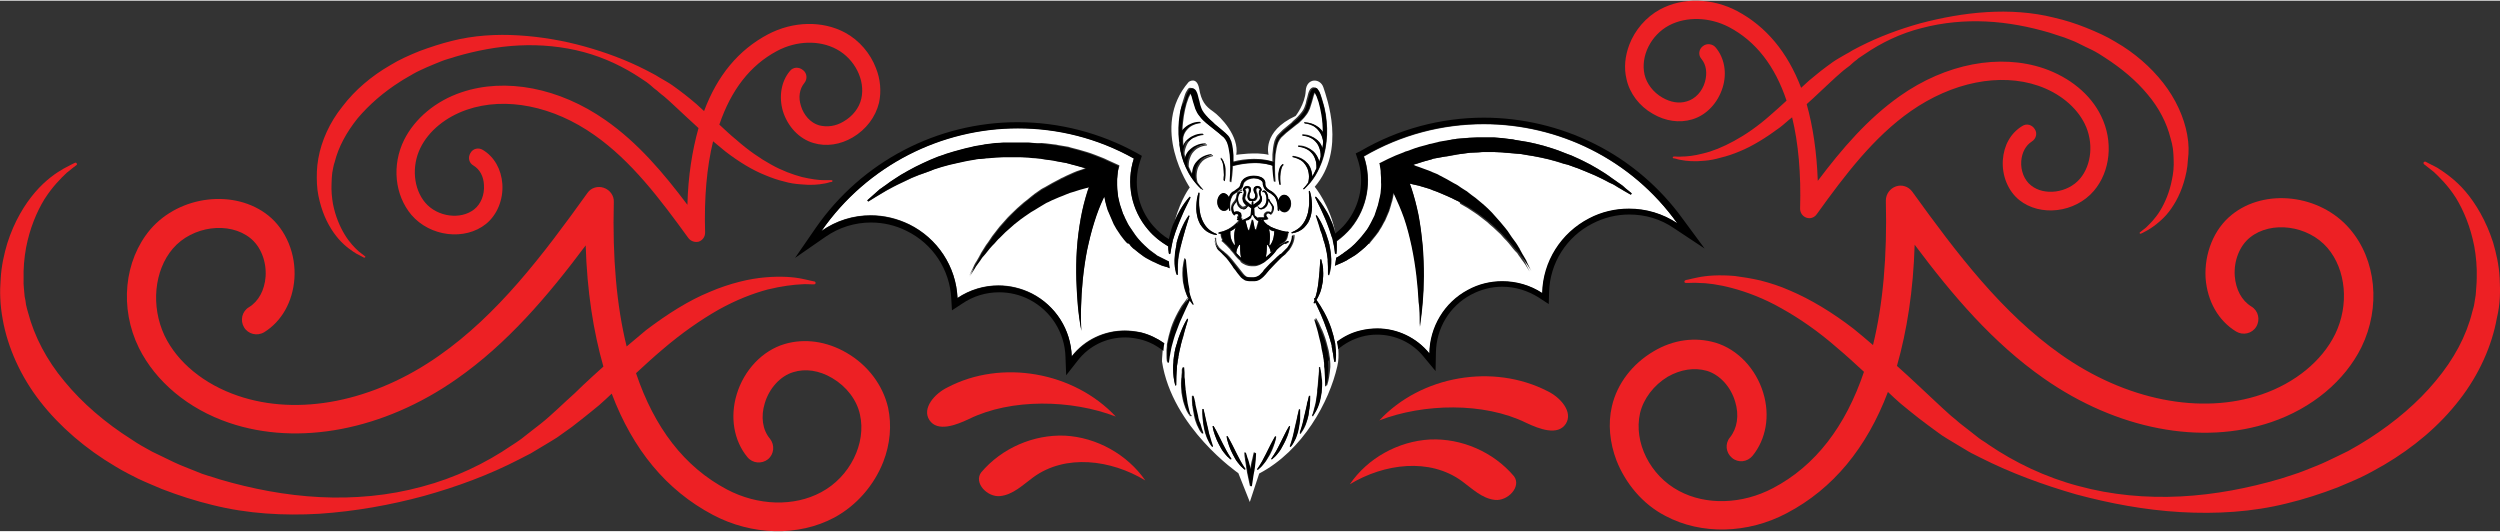 <svg xmlns:xlink="http://www.w3.org/1999/xlink" xmlns="http://www.w3.org/2000/svg" enable-background="new 0 0 72.01 15.28" version="1.1" viewBox="0 0 72.01 15.28" xml:space="preserve" width="550"  height="117" >
<rect x="0" y="0" width="72.01" height="15.28" fill="#333333" stroke="none"/>
<style type="text/css">
	.st0{display:none;}
	.st1{display:inline;}
	.st2{fill:#ED2024;}
	.st3{fill:#FFFFFF;}
</style>
<g class="st0">
	<rect class="st1" x=".04" width="71.77" height="15.28"/>
</g>

	
		
			<path class="st2" d="m32.99 13.82c-0.99-0.6-2.3-0.77-3.23-0.09-0.3 0.22-0.58 0.5-0.95 0.54s-0.77-0.38-0.55-0.68c0.59-0.7 1.51-1.1 2.42-1.06 0.91 0.05 1.79 0.54 2.31 1.29z"/>
			<path class="st2" d="m32.14 11.98c-1.27-0.49-3.01-0.53-4.23 0.07-0.38 0.18-0.91 0.38-1.14 0.03-0.22-0.34 0.15-0.76 0.52-0.94 1.56-0.82 3.64-0.45 4.85 0.84z"/>
			<path class="st2" d="m72 7.98c-0.02-0.37-0.1-0.71-0.19-1.02-0.2-0.62-0.5-1.12-0.8-1.47s-0.61-0.55-0.81-0.68c-0.22-0.11-0.33-0.17-0.33-0.17-0.02-0.01-0.05 0-0.06 0.02s0 0.04 0.01 0.05c0 0 0.1 0.08 0.28 0.22 0.17 0.16 0.41 0.39 0.64 0.75 0.22 0.36 0.42 0.83 0.53 1.4 0.05 0.28 0.08 0.59 0.07 0.91 0 0.16-0.02 0.32-0.03 0.49-0.01 0.08-0.03 0.17-0.04 0.25s-0.04 0.16-0.06 0.24c-0.17 0.69-0.53 1.36-1.05 1.98-0.51 0.62-1.18 1.19-1.93 1.67-0.19 0.12-0.37 0.23-0.59 0.35-0.2 0.1-0.41 0.2-0.62 0.3s-0.43 0.18-0.65 0.27-0.45 0.15-0.68 0.23c-0.92 0.27-1.89 0.46-2.88 0.51s-1.99-0.04-2.94-0.3c-0.95-0.25-1.84-0.68-2.59-1.19-0.09-0.07-0.19-0.12-0.28-0.19s-0.18-0.14-0.28-0.22l-0.27-0.21c-0.08-0.07-0.16-0.14-0.25-0.21-0.17-0.15-0.33-0.3-0.49-0.45s-0.32-0.3-0.47-0.44c-0.2-0.19-0.4-0.37-0.6-0.55 0.29-1.02 0.47-2.17 0.51-3.49 1.1 1.47 2.26 2.83 3.72 3.85 2.1 1.47 4.54 1.94 6.55 1.26 1.18-0.4 2.12-1.19 2.6-2.16 0.56-1.15 0.43-2.52-0.34-3.41-0.85-0.99-2.44-1.18-3.4-0.4-0.51 0.41-0.79 1.11-0.75 1.82 0.05 0.67 0.37 1.23 0.88 1.54 0.2 0.12 0.46 0.06 0.58-0.14s0.06-0.46-0.14-0.58c-0.28-0.17-0.45-0.49-0.48-0.88-0.03-0.44 0.14-0.87 0.44-1.11 0.61-0.49 1.67-0.35 2.23 0.3 0.54 0.63 0.63 1.65 0.22 2.49-0.38 0.77-1.15 1.4-2.11 1.73-1.75 0.6-3.92 0.17-5.79-1.15-1.69-1.19-2.99-2.9-4.28-4.69-0.11-0.15-0.3-0.21-0.47-0.15s-0.29 0.22-0.29 0.41c0.04 1.6-0.08 2.98-0.37 4.16-0.19-0.16-0.37-0.32-0.56-0.47-0.61-0.47-1.24-0.85-1.83-1.1-0.29-0.13-0.58-0.22-0.85-0.29-0.26-0.06-0.51-0.1-0.74-0.13-0.46-0.04-0.82-0.01-1.06 0.04-0.12 0.02-0.21 0.05-0.27 0.06s-0.09 0.02-0.09 0.02c-0.02 0.01-0.04 0.03-0.03 0.05 0 0.02 0.02 0.03 0.04 0.03h0.09c0.06 0 0.15-0.01 0.27 0 0.23 0 0.57 0.04 0.98 0.15s0.9 0.29 1.41 0.58c0.52 0.29 1.06 0.66 1.62 1.15 0.25 0.21 0.5 0.44 0.76 0.68-0.53 1.57-1.4 2.71-2.62 3.35-0.89 0.47-1.93 0.5-2.71 0.08-0.83-0.44-1.31-1.4-1.12-2.24 0.1-0.42 0.4-0.81 0.8-1.05 0.37-0.21 0.76-0.27 1.12-0.17 0.37 0.11 0.69 0.45 0.82 0.89 0.12 0.39 0.06 0.77-0.15 1.03-0.15 0.18-0.12 0.44 0.06 0.59s0.44 0.12 0.59-0.06c0.39-0.48 0.51-1.15 0.31-1.81-0.21-0.7-0.74-1.26-1.38-1.45-0.58-0.17-1.21-0.09-1.78 0.25-0.61 0.36-1.05 0.93-1.2 1.58-0.12 0.51-0.06 1.06 0.13 1.56 0.26 0.66 0.75 1.26 1.41 1.6 1.03 0.55 2.37 0.52 3.5-0.08 1.33-0.7 2.3-1.88 2.91-3.49 0.12 0.11 0.23 0.22 0.36 0.33 0.17 0.14 0.34 0.28 0.52 0.42s0.36 0.27 0.55 0.41l0.14 0.1 0.16 0.1 0.6 0.36c0.1 0.06 0.22 0.11 0.33 0.17 0.87 0.44 1.79 0.78 2.76 1.06 0.97 0.26 1.97 0.45 3 0.51s2.07 0 3.07-0.25c0.5-0.12 0.99-0.28 1.46-0.46 0.23-0.1 0.46-0.19 0.69-0.3 0.21-0.1 0.44-0.23 0.65-0.35 0.85-0.5 1.6-1.13 2.17-1.87 0.57-0.73 0.94-1.57 1.08-2.36 0.1-0.41 0.1-0.78 0.08-1.16z"/>
			<path class="st2" d="m25.58 11.72c-0.15-0.65-0.59-1.23-1.2-1.58-0.57-0.33-1.2-0.42-1.78-0.25-0.64 0.19-1.17 0.75-1.38 1.45-0.2 0.66-0.08 1.34 0.31 1.81 0.15 0.18 0.41 0.2 0.59 0.06 0.18-0.15 0.2-0.41 0.06-0.59-0.22-0.26-0.27-0.64-0.15-1.03 0.13-0.43 0.45-0.78 0.82-0.89 0.35-0.11 0.75-0.05 1.12 0.17 0.41 0.24 0.71 0.63 0.8 1.05 0.19 0.83-0.29 1.8-1.12 2.24-0.78 0.42-1.82 0.39-2.71-0.08-1.23-0.65-2.09-1.78-2.62-3.35 0.26-0.24 0.51-0.47 0.76-0.68 0.56-0.48 1.11-0.86 1.62-1.15 0.52-0.29 1-0.47 1.41-0.58 0.41-0.1 0.75-0.14 0.98-0.15 0.11-0.01 0.21 0 0.27 0h0.09c0.02 0 0.04-0.01 0.04-0.03 0.01-0.02-0.01-0.05-0.03-0.05 0 0-0.03-0.01-0.09-0.02s-0.15-0.04-0.27-0.06c-0.24-0.05-0.6-0.08-1.06-0.04-0.23 0.02-0.48 0.06-0.75 0.13s-0.55 0.16-0.85 0.29c-0.59 0.24-1.21 0.63-1.83 1.1-0.18 0.15-0.37 0.31-0.56 0.47-0.29-1.17-0.41-2.56-0.37-4.16 0.01-0.18-0.11-0.35-0.29-0.41-0.17-0.06-0.37 0-0.47 0.15-1.29 1.8-2.59 3.51-4.28 4.69-1.88 1.32-4.04 1.75-5.79 1.15-0.97-0.33-1.74-0.96-2.11-1.73-0.4-0.85-0.3-1.88 0.24-2.51 0.56-0.65 1.62-0.79 2.23-0.3 0.3 0.24 0.47 0.67 0.44 1.11-0.03 0.39-0.2 0.71-0.48 0.88-0.2 0.12-0.26 0.38-0.14 0.58s0.38 0.26 0.58 0.14c0.5-0.31 0.82-0.87 0.87-1.54 0.05-0.71-0.24-1.41-0.75-1.82-0.96-0.77-2.55-0.59-3.4 0.4-0.76 0.9-0.89 2.27-0.33 3.41 0.48 0.97 1.42 1.76 2.6 2.16 2 0.68 4.45 0.21 6.55-1.26 1.46-1.02 2.62-2.38 3.72-3.85 0.04 1.32 0.22 2.47 0.51 3.49-0.2 0.18-0.4 0.36-0.6 0.55-0.15 0.15-0.31 0.3-0.47 0.44-0.16 0.15-0.32 0.3-0.49 0.45-0.08 0.07-0.16 0.14-0.25 0.21l-0.27 0.21s-0.18 0.14-0.28 0.22c-0.09 0.07-0.19 0.13-0.28 0.19-0.76 0.52-1.64 0.94-2.59 1.19-0.95 0.26-1.95 0.35-2.94 0.3s-1.96-0.24-2.88-0.51c-0.23-0.08-0.46-0.13-0.68-0.23-0.22-0.09-0.44-0.17-0.65-0.27s-0.42-0.2-0.62-0.3c-0.22-0.12-0.4-0.22-0.59-0.35-0.76-0.48-1.42-1.05-1.93-1.67-0.52-0.62-0.87-1.3-1.05-1.98-0.02-0.07-0.04-0.14-0.06-0.23-0.01-0.08-0.02-0.16-0.04-0.24-0.01-0.17-0.04-0.33-0.03-0.49-0.01-0.32 0.02-0.63 0.07-0.91 0.11-0.57 0.31-1.04 0.53-1.4 0.23-0.36 0.47-0.6 0.64-0.76 0.18-0.15 0.28-0.22 0.28-0.22 0.02-0.01 0.02-0.03 0.01-0.05s-0.03-0.03-0.05-0.02c0 0-0.11 0.05-0.33 0.17-0.21 0.12-0.51 0.32-0.82 0.68-0.3 0.35-0.6 0.84-0.8 1.47-0.09 0.3-0.17 0.65-0.19 1.02-0.03 0.37-0.02 0.75 0.06 1.18 0.14 0.79 0.51 1.63 1.08 2.36s1.32 1.37 2.17 1.87c0.21 0.13 0.45 0.25 0.65 0.35 0.23 0.11 0.46 0.2 0.69 0.3 0.47 0.18 0.96 0.34 1.46 0.46 1 0.25 2.04 0.31 3.07 0.25 1.03-0.07 2.04-0.25 3-0.51 0.97-0.27 1.89-0.61 2.76-1.06 0.11-0.06 0.22-0.11 0.33-0.17l0.6-0.36 0.16-0.1 0.14-0.1c0.19-0.13 0.38-0.27 0.55-0.41 0.18-0.14 0.35-0.28 0.52-0.42 0.13-0.11 0.24-0.22 0.36-0.33 0.61 1.61 1.57 2.78 2.91 3.49 1.13 0.6 2.47 0.63 3.5 0.08 0.65-0.35 1.15-0.94 1.41-1.6 0.2-0.51 0.25-1.06 0.14-1.57z"/>
			<path class="st2" d="m38.88 13.93c0.99-0.6 2.3-0.77 3.23-0.09 0.3 0.22 0.58 0.5 0.95 0.54s0.77-0.38 0.55-0.68c-0.59-0.7-1.51-1.1-2.42-1.06-0.92 0.05-1.8 0.54-2.31 1.29z"/>
			<path class="st2" d="m39.73 12.09c1.27-0.49 3.01-0.53 4.23 0.07 0.38 0.18 0.91 0.38 1.14 0.03 0.22-0.34-0.15-0.76-0.52-0.94-1.57-0.81-3.65-0.45-4.85 0.84z"/>
			<path class="st2" d="m25.23 1.94c-0.16-0.42-0.48-0.8-0.89-1.02-0.65-0.35-1.5-0.33-2.22 0.05-0.85 0.45-1.46 1.19-1.84 2.21-0.08-0.07-0.15-0.14-0.23-0.21-0.11-0.09-0.21-0.18-0.33-0.27-0.11-0.09-0.23-0.17-0.35-0.26l-0.09-0.06-0.1-0.06c-0.06-0.04-0.13-0.07-0.19-0.11s-0.13-0.08-0.19-0.11c-0.07-0.04-0.14-0.07-0.21-0.11-0.55-0.28-1.14-0.5-1.75-0.67s-1.25-0.28-1.9-0.32c-0.64-0.04-1.3 0-1.93 0.16-0.32 0.08-0.62 0.18-0.92 0.29-0.15 0.06-0.29 0.12-0.44 0.19-0.13 0.06-0.28 0.14-0.41 0.22-0.54 0.31-1.02 0.72-1.37 1.18-0.38 0.47-0.61 1-0.7 1.5-0.05 0.27-0.05 0.51-0.04 0.74s0.06 0.45 0.12 0.65c0.12 0.4 0.31 0.71 0.5 0.93s0.39 0.35 0.52 0.43c0.14 0.07 0.21 0.11 0.21 0.11 0.01 0.01 0.03 0 0.04-0.01s0-0.03-0.01-0.03c0 0-0.06-0.05-0.18-0.14-0.11-0.1-0.26-0.25-0.4-0.48s-0.27-0.53-0.34-0.89c-0.03-0.18-0.05-0.38-0.04-0.58 0-0.1 0.01-0.21 0.02-0.31 0.01-0.05 0.02-0.1 0.03-0.16 0.01-0.05 0.02-0.1 0.04-0.15 0.11-0.44 0.34-0.86 0.66-1.26 0.33-0.39 0.74-0.75 1.23-1.06 0.12-0.08 0.24-0.14 0.37-0.22 0.12-0.07 0.26-0.13 0.39-0.19s0.27-0.11 0.41-0.17 0.29-0.09 0.43-0.14c0.58-0.17 1.2-0.29 1.82-0.32 0.63-0.03 1.26 0.03 1.86 0.19s1.16 0.43 1.64 0.75l0.18 0.12c0.06 0.05 0.12 0.09 0.17 0.14s0.12 0.09 0.17 0.14c0.05 0.04 0.1 0.09 0.16 0.13 0.11 0.09 0.21 0.19 0.31 0.28s0.2 0.19 0.3 0.28c0.13 0.12 0.25 0.23 0.38 0.35-0.18 0.64-0.3 1.38-0.32 2.21-0.7-0.93-1.43-1.79-2.36-2.44-1.33-0.93-2.88-1.23-4.15-0.8-0.74 0.25-1.34 0.75-1.65 1.37-0.36 0.73-0.27 1.59 0.21 2.16 0.54 0.63 1.54 0.75 2.15 0.26 0.32-0.26 0.5-0.7 0.47-1.15-0.03-0.42-0.23-0.78-0.56-0.98-0.13-0.08-0.29-0.04-0.36 0.09-0.08 0.13-0.04 0.29 0.09 0.36 0.18 0.11 0.29 0.31 0.3 0.56 0.02 0.28-0.09 0.55-0.28 0.7-0.39 0.31-1.06 0.22-1.41-0.19-0.34-0.4-0.4-1.05-0.14-1.58 0.24-0.49 0.73-0.89 1.34-1.1 1.11-0.38 2.48-0.11 3.67 0.73 1.07 0.75 1.89 1.84 2.71 2.97 0.07 0.09 0.19 0.13 0.3 0.1 0.11-0.04 0.18-0.14 0.18-0.26-0.03-1.01 0.05-1.89 0.23-2.63 0.12 0.1 0.24 0.2 0.35 0.29 0.39 0.3 0.78 0.54 1.16 0.69 0.19 0.08 0.37 0.14 0.54 0.18 0.17 0.05 0.33 0.07 0.47 0.08 0.29 0.03 0.52 0.01 0.67-0.02 0.08-0.01 0.13-0.03 0.17-0.04s0.06-0.01 0.06-0.01c0.01 0 0.02-0.02 0.02-0.03s-0.01-0.02-0.03-0.02h-0.23c-0.14 0-0.36-0.03-0.62-0.09-0.26-0.07-0.57-0.18-0.89-0.36-0.31-0.17-0.66-0.41-1.01-0.72-0.16-0.13-0.32-0.28-0.48-0.43 0.34-1 0.89-1.71 1.66-2.12 0.56-0.3 1.22-0.32 1.72-0.05 0.52 0.28 0.83 0.89 0.71 1.42-0.06 0.27-0.25 0.51-0.51 0.66-0.23 0.14-0.48 0.17-0.71 0.11-0.24-0.07-0.44-0.29-0.52-0.56-0.08-0.25-0.04-0.49 0.1-0.66 0.09-0.11 0.08-0.28-0.04-0.37-0.12-0.1-0.29-0.09-0.38 0.03-0.25 0.3-0.32 0.73-0.2 1.15 0.14 0.45 0.47 0.8 0.88 0.92 0.37 0.11 0.77 0.05 1.13-0.16 0.39-0.23 0.66-0.59 0.76-1 0.07-0.33 0.04-0.68-0.09-1z"/>
			<path class="st2" d="m63 3.86c-0.09-0.5-0.33-1.03-0.69-1.49s-0.83-0.87-1.37-1.18c-0.13-0.08-0.28-0.16-0.41-0.22-0.15-0.07-0.29-0.13-0.44-0.19-0.3-0.12-0.61-0.22-0.92-0.29-0.63-0.16-1.3-0.2-1.95-0.16s-1.29 0.16-1.9 0.32c-0.61 0.17-1.2 0.39-1.75 0.67-0.07 0.04-0.14 0.07-0.21 0.11-0.06 0.04-0.13 0.08-0.19 0.11-0.06 0.04-0.13 0.07-0.19 0.11l-0.1 0.06-0.09 0.06c-0.12 0.09-0.24 0.17-0.35 0.26l-0.33 0.27c-0.08 0.07-0.15 0.14-0.23 0.21-0.39-1.02-1-1.76-1.84-2.21-0.72-0.38-1.57-0.4-2.22-0.05-0.41 0.22-0.73 0.6-0.89 1.02-0.12 0.32-0.16 0.66-0.08 0.99 0.09 0.41 0.37 0.78 0.76 1 0.36 0.21 0.76 0.27 1.13 0.16 0.41-0.12 0.74-0.47 0.88-0.92 0.13-0.42 0.05-0.85-0.2-1.15-0.09-0.11-0.26-0.13-0.37-0.04-0.12 0.09-0.14 0.26-0.04 0.37 0.14 0.17 0.17 0.41 0.1 0.66-0.08 0.28-0.28 0.49-0.52 0.56-0.22 0.07-0.47 0.03-0.71-0.11-0.26-0.15-0.45-0.4-0.51-0.66-0.12-0.53 0.18-1.14 0.71-1.42 0.5-0.26 1.16-0.24 1.72 0.05 0.78 0.41 1.33 1.13 1.66 2.12-0.16 0.15-0.33 0.3-0.48 0.43-0.35 0.31-0.7 0.55-1.03 0.73s-0.63 0.3-0.89 0.36c-0.26 0.07-0.48 0.09-0.62 0.09-0.07 0.01-0.13 0-0.17 0h-0.06c-0.01 0-0.02 0.01-0.03 0.02 0 0.01 0.01 0.03 0.02 0.03 0 0 0.02 0 0.06 0.01s0.09 0.03 0.17 0.04c0.15 0.03 0.38 0.05 0.67 0.02 0.14-0.01 0.3-0.04 0.47-0.09 0.17-0.04 0.35-0.1 0.54-0.18 0.37-0.15 0.77-0.4 1.16-0.69 0.12-0.09 0.23-0.2 0.35-0.29 0.18 0.74 0.26 1.62 0.23 2.63 0 0.12 0.07 0.22 0.18 0.26s0.23 0 0.3-0.1c0.82-1.14 1.64-2.22 2.71-2.97 1.19-0.83 2.56-1.11 3.67-0.73 0.61 0.21 1.1 0.61 1.34 1.1 0.26 0.53 0.2 1.18-0.14 1.58-0.35 0.41-1.03 0.5-1.41 0.19-0.19-0.15-0.3-0.42-0.28-0.7 0.02-0.25 0.13-0.45 0.3-0.56 0.13-0.08 0.17-0.24 0.09-0.36-0.08-0.13-0.24-0.17-0.36-0.09-0.33 0.2-0.53 0.55-0.56 0.98-0.03 0.45 0.15 0.89 0.47 1.15 0.61 0.49 1.61 0.37 2.15-0.26 0.48-0.56 0.57-1.43 0.21-2.16-0.3-0.62-0.9-1.11-1.65-1.37-1.27-0.43-2.82-0.14-4.15 0.8-0.92 0.65-1.66 1.51-2.36 2.44-0.03-0.83-0.14-1.57-0.32-2.21 0.13-0.11 0.25-0.23 0.38-0.35 0.1-0.09 0.2-0.19 0.3-0.28s0.2-0.19 0.31-0.28c0.05-0.04 0.1-0.09 0.16-0.13s0.12-0.09 0.17-0.14 0.12-0.09 0.17-0.14l0.18-0.12c0.48-0.33 1.04-0.6 1.64-0.75 0.6-0.16 1.24-0.22 1.86-0.19 0.63 0.03 1.24 0.15 1.82 0.32 0.14 0.05 0.29 0.09 0.43 0.14 0.14 0.06 0.28 0.1 0.41 0.17s0.27 0.13 0.39 0.19c0.14 0.07 0.25 0.14 0.37 0.22 0.48 0.31 0.9 0.66 1.23 1.06 0.33 0.39 0.55 0.82 0.66 1.26 0.01 0.05 0.03 0.1 0.04 0.15s0.02 0.11 0.03 0.16c0.01 0.11 0.02 0.21 0.02 0.31 0.01 0.2-0.01 0.4-0.05 0.58-0.07 0.36-0.2 0.66-0.34 0.89s-0.3 0.38-0.4 0.48c-0.11 0.09-0.18 0.14-0.18 0.14-0.01 0.01-0.01 0.02-0.01 0.03 0.01 0.01 0.02 0.02 0.04 0.01 0 0 0.07-0.03 0.21-0.11 0.13-0.08 0.32-0.21 0.52-0.43 0.19-0.22 0.38-0.53 0.5-0.93 0.06-0.2 0.11-0.41 0.12-0.65 0.03-0.22 0.03-0.46-0.02-0.73z"/>
		
		
			
				<path class="st3" d="m42.74 3.56c-1.18 0-2.37 0.3-3.45 0.93 0.24 0.7 0.1 1.48-0.37 2.06-0.12 0.14-0.26 0.27-0.41 0.38v0.01 0.01 0.01 0.01 0.01 0.06 0.01 0.03 0.01c0 0.07 0 0.14-0.01 0.2 0 0.01 0 0.01-0.01 0.01h-0.01c-0.01 0-0.01-0.01-0.02-0.01-0.01-0.1-0.03-0.19-0.05-0.31v-0.01l-0.01-0.03c0-0.02-0.01-0.04-0.01-0.06v-0.01c-0.01-0.02-0.01-0.03-0.02-0.05l-0.01-0.03c-0.04-0.12-0.07-0.23-0.11-0.32-0.05-0.12-0.11-0.25-0.17-0.4-0.06-0.12-0.12-0.25-0.19-0.39 0-0.01 0-0.02 0.01-0.02h0.02c0.09 0.1 0.18 0.21 0.26 0.36 0.08 0.12 0.14 0.26 0.2 0.4 0.03 0.09 0.06 0.17 0.08 0.26-0.14-0.77-0.59-1.32-0.59-1.32 0.91-1.05 0.34-2.58 0.25-2.86s-0.49-0.28-0.51 0.1-0.29 0.72-0.29 0.72c-0.98 0.45-0.78 1.12-0.78 1.12-0.36-0.09-0.93 0-0.93 0 0.09-0.53-0.45-1.1-0.67-1.25s-0.34-0.3-0.4-0.66c-0.07-0.36-0.3-0.19-0.3-0.19-1.14 1.32 0.03 3.04 0.03 3.04s-0.24 0.3-0.43 0.95c0.05-0.11 0.1-0.22 0.16-0.32 0.09-0.14 0.17-0.26 0.26-0.36 0.01-0.01 0.01-0.01 0.02 0 0.01 0 0.01 0.01 0.01 0.02-0.08 0.15-0.14 0.27-0.19 0.39-0.07 0.14-0.13 0.27-0.17 0.4-0.05 0.13-0.1 0.27-0.14 0.41 0 0.01 0 0.02-0.01 0.02v0.02c-0.01 0.03-0.01 0.06-0.02 0.09v0.01c-0.01 0.03-0.01 0.06-0.02 0.09-0.01 0.05-0.02 0.11-0.03 0.18 0 0.01-0.01 0.01-0.02 0.01s-0.01-0.01-0.02-0.01c0-0.02-0.01-0.05-0.01-0.07 0-0.04-0.01-0.07-0.01-0.11v-0.01-0.01-0.01c-0.22-0.12-0.42-0.28-0.58-0.48-0.48-0.57-0.64-1.34-0.41-2.05-1.06-0.59-2.21-0.87-3.34-0.87-2.19 0-4.33 1.05-5.66 2.96 0.43-0.3 0.92-0.45 1.42-0.45 0.38 0 0.76 0.09 1.11 0.26 0.81 0.4 1.35 1.21 1.39 2.12 0.36-0.24 0.77-0.36 1.18-0.36 0.33 0 0.66 0.08 0.96 0.23 0.68 0.35 1.12 1.04 1.15 1.81 0.37-0.48 0.94-0.74 1.53-0.74 0.15 0 0.3 0.02 0.45 0.05 0.25 0.06 0.47 0.17 0.67 0.31-0.01 0.04-0.01 0.07-0.02 0.11 0 0.04-0.01 0.08-0.01 0.11-0.02 0.19-0.02 0.31-0.02 0.31 0.29 1.91 2.2 3.22 2.2 3.22l0.33 0.83 0.27-0.82c1.26-0.66 2.02-2.07 2.25-3.09 0.04-0.16 0.04-0.33 0.03-0.48 0-0.04-0.01-0.08-0.01-0.11 0-0.04-0.01-0.07-0.02-0.11 0.2-0.15 0.42-0.26 0.67-0.32 0.16-0.04 0.32-0.06 0.49-0.06 0.57 0 1.13 0.26 1.5 0.72 0.01-0.77 0.44-1.47 1.11-1.83 0.31-0.17 0.65-0.25 0.99-0.25 0.4 0 0.8 0.11 1.15 0.34 0.03-0.91 0.54-1.73 1.35-2.15 0.36-0.19 0.75-0.28 1.15-0.28 0.49 0 0.97 0.14 1.39 0.42-1.33-1.86-3.44-2.86-5.58-2.86zm-4.82 2.63c0.01 0 0.02 0 0.02 0.01 0.07 0.11 0.14 0.24 0.21 0.39 0.04 0.09 0.07 0.18 0.1 0.28l0.03 0.09v0.02c0 0.01 0.01 0.02 0.01 0.03s0 0.02 0.01 0.03v0.01 0.01c0.03 0.14 0.04 0.27 0.05 0.39v0.02 0.01c0 0.06 0 0.12-0.01 0.18v0.01c-0.01 0.09-0.03 0.16-0.05 0.23 0 0.01-0.01 0.01-0.02 0.01s-0.01-0.01-0.01-0.02v-0.21c0-0.05-0.01-0.1-0.01-0.16v-0.01-0.02-0.03c-0.01-0.11-0.03-0.22-0.06-0.35 0-0.01 0-0.02-0.01-0.03 0-0.01-0.01-0.03-0.01-0.04v-0.02c-0.02-0.02-0.03-0.05-0.03-0.07l-0.01-0.02c-0.03-0.11-0.05-0.21-0.08-0.3-0.04-0.13-0.08-0.26-0.13-0.42-0.01-0.01 0-0.02 0-0.02zm-3.38-0.29c0 0.06 0.01 0.11 0.02 0.17s0.02 0.12 0.04 0.17c0.03 0.11 0.09 0.21 0.16 0.29s0.16 0.14 0.28 0.19c0.01 0 0.01 0.01 0.01 0.02s-0.01 0.01-0.02 0.01c-0.13-0.02-0.25-0.07-0.34-0.16-0.04-0.04-0.08-0.09-0.12-0.15-0.03-0.05-0.05-0.11-0.07-0.17-0.03-0.11-0.05-0.24-0.04-0.37s0.03-0.25 0.06-0.36c0-0.01 0.01-0.01 0.02-0.01s0.01 0.01 0.01 0.02c-0.01 0.12-0.01 0.24-0.01 0.35zm0.71-0.89c0-0.05 0-0.1-0.01-0.16 0-0.06-0.01-0.11-0.02-0.16-0.01-0.03-0.01-0.05-0.02-0.07s-0.02-0.05-0.04-0.07c-0.01-0.01 0-0.02 0-0.02 0.01-0.01 0.02-0.01 0.02 0 0.02 0.02 0.04 0.04 0.05 0.07 0.01 0.02 0.02 0.05 0.03 0.08 0.01 0.05 0.02 0.1 0.03 0.16v0.16c0 0.06-0.01 0.12-0.02 0.16 0 0.01-0.01 0.01-0.02 0.01s-0.01-0.01-0.01-0.02v-0.03-0.05c0.01 0 0.01-0.03 0.01-0.06zm0 0.54c0.06 0 0.12 0.04 0.16 0.12 0.02-0.05 0.04-0.09 0.07-0.12l0.03-0.03 0.04-0.02c0.02-0.01 0.05-0.03 0.07-0.05 0.04-0.03 0.08-0.06 0.11-0.1 0.01-0.02 0.02-0.05 0.02-0.07l0.01-0.02c0-0.01 0-0.01 0.01-0.02v-0.01c0-0.01 0-0.01 0.01-0.02l0.01-0.02c0.03-0.05 0.08-0.08 0.15-0.11 0.06-0.02 0.12-0.03 0.18-0.03 0.07 0 0.12 0.01 0.18 0.03 0.03 0.01 0.06 0.03 0.08 0.04 0.03 0.02 0.05 0.05 0.06 0.08 0.01 0.02 0.01 0.03 0.01 0.05v0.02 0.02c0 0.03 0.01 0.05 0.02 0.07 0.02 0.04 0.05 0.07 0.1 0.1 0.01 0.01 0.02 0.01 0.03 0.02 0.02 0.01 0.03 0.02 0.05 0.03 0.03 0.02 0.05 0.04 0.07 0.06 0.04 0.04 0.07 0.09 0.1 0.15 0 0.01 0.01 0.03 0.01 0.04 0.03-0.09 0.1-0.16 0.17-0.16 0.1 0 0.19 0.11 0.19 0.25s-0.09 0.25-0.19 0.25c-0.06 0-0.12-0.04-0.15-0.1v0.02 0.03c0 0.01-0.01 0.01-0.02 0.01s-0.02-0.01-0.02-0.02c0-0.06 0-0.11-0.01-0.16-0.01-0.06-0.02-0.11-0.04-0.15-0.02-0.05-0.05-0.09-0.09-0.12-0.02-0.02-0.04-0.03-0.06-0.05-0.01-0.01-0.03-0.02-0.04-0.02-0.01-0.01-0.02-0.01-0.03-0.02-0.04-0.02-0.1-0.07-0.13-0.13l-0.03-0.09v-0.02-0.02c0-0.01 0-0.02-0.01-0.03-0.02-0.03-0.05-0.06-0.1-0.08-0.04-0.02-0.09-0.02-0.15-0.03-0.05 0-0.1 0.01-0.15 0.03s-0.09 0.05-0.12 0.08l-0.02 0.03-0.01 0.03c-0.01 0.03-0.01 0.06-0.03 0.09-0.03 0.06-0.09 0.09-0.13 0.12-0.02 0.02-0.05 0.03-0.07 0.05l-0.03 0.02c-0.01 0.01-0.02 0.02-0.03 0.02-0.03 0.03-0.05 0.08-0.07 0.13-0.03 0.09-0.03 0.19-0.02 0.32 0 0.01-0.01 0.02-0.01 0.02-0.01 0-0.01-0.01-0.02-0.01-0.01-0.02-0.01-0.05-0.01-0.08-0.04 0.06-0.09 0.09-0.14 0.09-0.1 0-0.19-0.11-0.19-0.25-0.01-0.15 0.08-0.26 0.18-0.26zm1.63-0.41c0 0.05 0 0.1 0.01 0.15 0 0.01-0.01 0.02-0.01 0.02-0.01 0-0.01 0-0.02-0.01-0.03-0.1-0.04-0.2-0.03-0.3 0-0.04 0.01-0.1 0.03-0.15 0.02-0.06 0.05-0.11 0.09-0.13h0.02c0.01 0.01 0 0.02 0 0.02-0.04 0.03-0.05 0.08-0.06 0.12s-0.02 0.09-0.02 0.14c-0.01 0.04-0.01 0.08-0.01 0.14zm-1.77 1.57c-0.01 0-0.01-0.01-0.02-0.01 0-0.01 0-0.02 0.01-0.02 0.02-0.01 0.03-0.01 0.05-0.02 0.02 0 0.03-0.01 0.05-0.01 0.01 0 0.02-0.01 0.03-0.01h0.01c0.02-0.01 0.03-0.01 0.04-0.02h0.01c0.01 0 0.01-0.01 0.02-0.01s0.02-0.01 0.02-0.01l0.04-0.02c0.01 0 0.02-0.01 0.03-0.02l0.02-0.01c0.01-0.01 0.02-0.01 0.03-0.02 0.05-0.03 0.1-0.07 0.15-0.12l0.03-0.03c0.02-0.02 0.04-0.04 0.05-0.06 0-0.01 0.01-0.01 0.01-0.02l0.02-0.02c-0.01 0-0.03 0-0.04-0.01l-0.03-0.01c-0.01 0-0.01-0.01-0.01-0.01v-0.02l0.02-0.03c0.01-0.01 0.01-0.02 0.02-0.03 0-0.01 0.01-0.02 0.01-0.03s-0.01-0.03-0.03-0.04c-0.01 0-0.02-0.01-0.02-0.01h-0.02c-0.01 0-0.03 0.01-0.04 0.02l-0.02 0.02c-0.01 0-0.01 0-0.01-0.01l-0.01-0.01c-0.03-0.03-0.05-0.07-0.06-0.11-0.01-0.05-0.01-0.09 0.01-0.13s0.04-0.07 0.07-0.1c0.02-0.03 0.04-0.06 0.05-0.09 0-0.01 0.01-0.01 0.01-0.01 0-0.03 0-0.06 0.01-0.09s0.02-0.07 0.04-0.1c0.01-0.02 0.03-0.03 0.05-0.04s0.04-0.01 0.06 0.01c0.01 0 0.01 0.01 0.01 0.02s-0.01 0.01-0.02 0.01h-0.03c-0.01 0-0.02 0.01-0.03 0.03s-0.02 0.05-0.03 0.08-0.01 0.06-0.01 0.09 0 0.06 0.01 0.09 0.02 0.06 0.03 0.08l0.05 0.05s0.01 0 0.01 0.01l0.01 0.01s0.01 0 0.01 0.01h0.01 0.02c0.01 0 0.02 0 0.04-0.01 0.03-0.01 0.05-0.04 0.06-0.06l0.01-0.01c-0.02-0.02-0.04-0.03-0.07-0.05-0.01-0.01-0.02-0.03-0.03-0.04s-0.02-0.02-0.02-0.04c-0.01-0.02-0.01-0.03-0.01-0.05v-0.05c0-0.02 0.01-0.04 0.02-0.05 0-0.01 0.01-0.02 0.01-0.03 0.01-0.03 0.01-0.05 0.01-0.07s-0.01-0.04-0.02-0.05l-0.01 0.04s-0.01-0.01 0-0.02v-0.01c0.01-0.03 0.03-0.06 0.06-0.08 0.03-0.01 0.07-0.02 0.1-0.01 0.02 0.01 0.03 0.02 0.05 0.03 0.01 0.01 0.02 0.03 0.02 0.05 0.01 0.03 0 0.06-0.01 0.09s-0.02 0.05-0.03 0.08-0.01 0.05 0 0.07c0 0.02 0.02 0.04 0.03 0.05s0.03 0.01 0.05 0.01 0.04-0.01 0.05-0.01c0.02-0.01 0.03-0.03 0.03-0.05v-0.07c0-0.02-0.01-0.05-0.03-0.07-0.01-0.04-0.02-0.07-0.01-0.09 0-0.02 0.01-0.03 0.02-0.05 0.01-0.01 0.03-0.02 0.05-0.03 0.03-0.01 0.07-0.01 0.1 0.01s0.05 0.04 0.06 0.08v0.01 0.02l-0.01 0.01c-0.01 0.01-0.02 0.03-0.02 0.05s0 0.04 0.01 0.07c0 0.01 0.01 0.02 0.01 0.03 0.01 0.02 0.01 0.03 0.02 0.05 0 0.02 0.01 0.03 0 0.05 0 0.02-0.01 0.03-0.01 0.05-0.01 0.01-0.02 0.03-0.02 0.04-0.01 0.01-0.02 0.03-0.03 0.04-0.02 0.02-0.04 0.04-0.07 0.05 0 0 0.01 0 0.01 0.01 0.01 0.02 0.03 0.05 0.06 0.06 0.01 0 0.02 0.01 0.04 0 0.01 0 0.01 0 0.02-0.01h0.01s0.01 0 0.01-0.01l0.07-0.07c0.01-0.02 0.03-0.05 0.03-0.08 0.01-0.03 0.01-0.06 0.01-0.09s0-0.06-0.01-0.09c-0.01-0.04-0.02-0.06-0.03-0.08l-0.03-0.03c-0.01-0.01-0.02-0.01-0.03 0-0.01 0-0.02 0-0.02-0.01s0-0.02 0.01-0.02c0.02-0.01 0.04-0.01 0.06-0.01 0.02 0.01 0.03 0.02 0.05 0.04 0.02 0.03 0.04 0.07 0.04 0.1 0.01 0.03 0.01 0.07 0.01 0.1h0.01c0.01 0 0.02 0 0.02 0.01 0.01 0.04 0.03 0.07 0.05 0.09 0.02 0.03 0.05 0.06 0.07 0.1 0.02 0.03 0.02 0.08 0.01 0.12s-0.03 0.08-0.06 0.11l-0.02 0.02c-0.01 0-0.01 0-0.01-0.01l-0.01-0.01c-0.01-0.01-0.02-0.02-0.04-0.02h-0.02c-0.01 0-0.02 0-0.02 0.01-0.02 0.01-0.03 0.03-0.03 0.04s0 0.02 0.01 0.03c0 0.01 0.01 0.02 0.02 0.03l0.02 0.03s0.01 0.01 0 0.02c0 0.01-0.01 0.01-0.01 0.01l-0.03 0.01c-0.03 0-0.06 0.01-0.09 0.01 0 0.01 0.01 0.01 0.01 0.02v0.01c0.01 0.02 0.03 0.04 0.05 0.06s0.04 0.04 0.07 0.06h0.01l0.09 0.06h0.01l0.02 0.01c0.02 0.01 0.03 0.02 0.05 0.02 0.02 0.01 0.03 0.01 0.05 0.02 0.04 0.01 0.09 0.03 0.13 0.04l0.02 0.01 0.1 0.02c0.01 0 0.02 0 0.04 0.01h0.02 0.01 0.01 0.03c0.01 0 0.01 0.01 0.01 0.02s-0.01 0.01-0.01 0.02h-0.01c0 0.04-0.02 0.19-0.11 0.26-0.02 0.01-0.03 0.02-0.05 0.03-0.04 0.01-0.09 0.05-0.14 0.1l-0.01 0.01s0.01-0.01 0.02-0.01l0.02-0.02s0.01 0 0.01-0.01c0.06-0.04 0.12-0.07 0.17-0.09 0.03-0.02 0.06-0.03 0.09-0.04 0.01 0 0.02 0 0.02 0.01s0 0.02-0.01 0.02c-0.03 0.02-0.05 0.03-0.08 0.05h-0.01l-0.03-0.01c-0.01 0.01-0.02 0.01-0.03 0.02-0.04 0.02-0.07 0.05-0.1 0.07l-0.01 0.01c-0.03 0.03-0.06 0.05-0.09 0.08l-0.02 0.02-0.02 0.03c-0.02 0.03-0.05 0.06-0.07 0.09l-0.12 0.12c-0.02 0.02-0.04 0.04-0.07 0.05l-0.04 0.04c-0.04 0.03-0.09 0.05-0.14 0.08-0.05 0.02-0.1 0.04-0.16 0.04h-0.05c-0.04 0-0.08 0-0.12-0.01-0.05-0.01-0.1-0.03-0.15-0.06-0.02-0.01-0.05-0.03-0.07-0.05l-0.01-0.01v-0.02c-0.05-0.04-0.09-0.08-0.14-0.14-0.02-0.03-0.05-0.06-0.07-0.09-0.03-0.03-0.05-0.06-0.08-0.09l-0.01-0.02-0.03-0.03c-0.04-0.04-0.08-0.09-0.14-0.14l-0.01-0.01c-0.02-0.02-0.04-0.04-0.06-0.05-0.01-0.01-0.01-0.02 0-0.02 0.01-0.01 0.01-0.01 0.02 0 0 0 0.01 0 0.01 0.01-0.05-0.08-0.06-0.14-0.06-0.17v-0.02c-0.01-0.02-0.03-0.02-0.05-0.02zm-0.08 0.19c0 0.02 0.01 0.04 0.01 0.06 0.01 0.04 0.02 0.07 0.04 0.09 0.01 0.02 0.02 0.03 0.03 0.05l0.01 0.01c0.03 0.03 0.06 0.06 0.1 0.09 0.01 0.01 0.02 0.01 0.03 0.02l0.02 0.02c0.11 0.08 0.19 0.18 0.27 0.28l0.12 0.15c0.05 0.06 0.1 0.13 0.15 0.19 0.02 0.03 0.05 0.05 0.07 0.07s0.05 0.03 0.07 0.03c0.03 0.01 0.06 0.01 0.09 0.01h0.01 0.1c0.06-0.01 0.12-0.03 0.17-0.07l0.07-0.07c0.01-0.01 0.03-0.03 0.04-0.05 0.01-0.01 0.02-0.02 0.03-0.04 0.05-0.05 0.09-0.1 0.15-0.16s0.11-0.11 0.16-0.15l0.05-0.05 0.08-0.07 0.2-0.2s0-0.01 0.01-0.01l0.01-0.01c0.04-0.04 0.06-0.09 0.08-0.13 0.03-0.07 0.05-0.13 0.05-0.2 0-0.01 0.01-0.02 0.02-0.02s0.02 0.01 0.02 0.02c0 0.07-0.01 0.14-0.04 0.22-0.02 0.05-0.04 0.09-0.07 0.14 0 0 0 0.01-0.01 0.01 0 0 0 0.01-0.01 0.01v0.01c-0.01 0.01-0.01 0.02-0.02 0.03l-0.04 0.04c-0.02 0.03-0.05 0.05-0.07 0.08l-0.02 0.02-0.11 0.07-0.15 0.15c-0.08 0.08-0.17 0.17-0.24 0.26l-0.01 0.02c-0.02 0.02-0.03 0.04-0.05 0.06l-0.08 0.08c-0.03 0.03-0.07 0.05-0.1 0.07-0.04 0.02-0.08 0.03-0.12 0.03h-0.06-0.06-0.01c-0.03 0-0.07 0-0.1-0.01-0.02 0-0.04-0.01-0.06-0.02s-0.04-0.02-0.06-0.04l-0.08-0.08c-0.05-0.05-0.09-0.11-0.13-0.17l-0.05-0.06c-0.03-0.04-0.06-0.08-0.08-0.12-0.04-0.06-0.09-0.11-0.13-0.17l-0.15-0.15c-0.01-0.01-0.02-0.01-0.02-0.02l-0.01-0.01s-0.01 0-0.01-0.01l-0.01-0.01c-0.03-0.02-0.05-0.05-0.07-0.08v-0.01c-0.01-0.01-0.02-0.03-0.02-0.04-0.02-0.05-0.03-0.1-0.04-0.15v-0.02-0.05c0-0.01 0.01-0.02 0.02-0.01 0.01 0 0.01 0.01 0.01 0.02v0.02 0.03zm2.67-1.4c0-0.01 0-0.02 0.01-0.02s0.02 0 0.02 0.01c0.04 0.11 0.06 0.23 0.06 0.36 0.01 0.13-0.01 0.26-0.04 0.37-0.02 0.07-0.05 0.12-0.07 0.17-0.04 0.06-0.08 0.11-0.12 0.15-0.09 0.08-0.21 0.14-0.34 0.16-0.01 0-0.01 0-0.02-0.01 0-0.01 0-0.02 0.01-0.02 0.12-0.05 0.21-0.11 0.28-0.19s0.12-0.18 0.16-0.29c0.02-0.05 0.03-0.1 0.04-0.17 0.01-0.06 0.01-0.12 0.02-0.17 0-0.11 0-0.23-0.01-0.35zm-3.54-0.69c-0.09-0.2-0.15-0.41-0.18-0.64v-0.01-0.01-0.01-0.04c0-0.01 0-0.02-0.01-0.04v-0.01-0.01c-0.02-0.24-0.01-0.49 0.02-0.75 0.01-0.14 0.04-0.27 0.08-0.39 0.02-0.07 0.04-0.13 0.06-0.19 0.01-0.04 0.03-0.07 0.04-0.09s0.02-0.03 0.03-0.05c0.01-0.01 0.01-0.02 0.02-0.03l0.02-0.02h0.01s0.01 0 0.01-0.01h0.01 0.01c0.03 0 0.07 0.01 0.09 0.02 0.02 0.02 0.04 0.04 0.05 0.06 0.02 0.04 0.03 0.07 0.04 0.1l0.03 0.12c0.01 0.02 0.01 0.05 0.02 0.07 0.02 0.07 0.04 0.13 0.05 0.18 0.02 0.06 0.05 0.11 0.08 0.15 0.04 0.05 0.08 0.1 0.12 0.14s0.08 0.08 0.14 0.13c0.04 0.03 0.08 0.06 0.11 0.1l0.18 0.15c0.04 0.04 0.09 0.08 0.14 0.13 0.04 0.05 0.08 0.1 0.1 0.18 0.04 0.13 0.06 0.27 0.06 0.39v0.21c0.15-0.04 0.68-0.16 1.16-0.01v-0.2c0.01-0.12 0.02-0.25 0.06-0.39 0.03-0.08 0.06-0.14 0.1-0.18l0.14-0.14 0.18-0.15c0.04-0.03 0.08-0.06 0.11-0.1 0.06-0.05 0.1-0.09 0.14-0.13s0.08-0.09 0.12-0.14c0.03-0.04 0.06-0.09 0.08-0.15 0.02-0.05 0.04-0.11 0.05-0.18 0.01-0.02 0.01-0.05 0.02-0.07l0.03-0.12c0.01-0.03 0.02-0.07 0.04-0.1 0.01-0.02 0.02-0.04 0.05-0.06 0.02-0.02 0.06-0.03 0.09-0.02h0.01 0.01 0.01c0.01 0 0.01 0.01 0.01 0.01l0.01 0.01c0.01 0.01 0.02 0.02 0.02 0.03 0.05 0.04 0.06 0.05 0.07 0.07 0.01 0.03 0.03 0.06 0.04 0.09 0.02 0.06 0.04 0.11 0.06 0.19 0.04 0.13 0.07 0.25 0.09 0.38 0.04 0.27 0.05 0.53 0.02 0.78-0.03 0.27-0.09 0.52-0.2 0.75-0.07 0.16-0.16 0.31-0.27 0.44l-0.01 0.01c-0.05 0.06-0.11 0.12-0.16 0.17h-0.01-0.01c-0.01-0.01-0.01-0.02 0-0.02 0.05-0.05 0.09-0.11 0.14-0.17 0.01-0.07 0.02-0.16 0.01-0.24-0.01-0.09-0.03-0.16-0.07-0.23-0.02-0.03-0.04-0.07-0.07-0.1-0.02-0.03-0.05-0.05-0.09-0.08-0.07-0.04-0.14-0.07-0.23-0.09-0.01 0-0.01-0.01-0.01-0.02s0.01-0.01 0.02-0.01c0.09 0.01 0.18 0.04 0.25 0.08 0.05 0.03 0.08 0.05 0.11 0.08s0.06 0.07 0.09 0.1c0.05 0.07 0.08 0.16 0.09 0.25 0 0.03 0.01 0.05 0.01 0.08 0.05-0.08 0.09-0.16 0.12-0.24 0-0.05 0-0.12-0.01-0.17-0.02-0.08-0.04-0.16-0.09-0.22-0.02-0.03-0.05-0.06-0.08-0.09-0.03-0.02-0.06-0.04-0.1-0.07-0.07-0.03-0.15-0.06-0.24-0.07-0.01 0-0.01-0.01-0.01-0.02s0.01-0.01 0.02-0.01c0.09 0 0.18 0.02 0.25 0.06 0.05 0.02 0.08 0.04 0.12 0.07s0.07 0.06 0.1 0.09c0.05 0.07 0.09 0.15 0.12 0.24 0.01-0.04 0.03-0.09 0.04-0.14 0-0.06 0-0.11-0.01-0.16-0.02-0.08-0.04-0.16-0.09-0.22-0.02-0.03-0.05-0.06-0.08-0.09-0.03-0.02-0.06-0.04-0.1-0.07-0.07-0.03-0.15-0.06-0.24-0.07-0.01 0-0.01-0.01-0.01-0.02s0.01-0.01 0.02-0.01c0.09 0 0.18 0.02 0.25 0.06 0.05 0.02 0.08 0.04 0.12 0.07s0.07 0.06 0.1 0.09c0.04 0.05 0.07 0.1 0.09 0.17 0.01-0.06 0.02-0.12 0.02-0.18 0-0.03 0-0.05-0.01-0.07-0.02-0.08-0.04-0.16-0.09-0.22-0.02-0.03-0.05-0.06-0.08-0.09-0.03-0.02-0.06-0.04-0.1-0.07-0.07-0.03-0.15-0.06-0.24-0.07-0.01 0-0.01-0.01-0.01-0.02s0.01-0.01 0.02-0.01c0.09 0 0.18 0.02 0.25 0.06 0.05 0.02 0.08 0.04 0.12 0.07s0.07 0.06 0.1 0.09c0.02 0.02 0.03 0.05 0.05 0.07 0-0.17-0.02-0.34-0.04-0.51-0.02-0.13-0.05-0.25-0.08-0.36-0.02-0.07-0.04-0.12-0.06-0.17-0.01-0.03-0.03-0.06-0.04-0.08-0.01-0.01-0.01-0.02-0.02-0.03 0 0 0 0.01-0.01 0.01-0.01 0.02-0.02 0.05-0.03 0.08-0.01 0.04-0.02 0.07-0.03 0.11-0.01 0.02-0.01 0.05-0.02 0.07-0.02 0.07-0.04 0.13-0.06 0.19-0.03 0.07-0.06 0.13-0.1 0.18-0.04 0.06-0.09 0.11-0.13 0.15-0.05 0.05-0.1 0.1-0.15 0.13l-0.3 0.24c-0.04 0.04-0.09 0.08-0.14 0.13-0.03 0.03-0.06 0.08-0.09 0.14-0.05 0.12-0.06 0.25-0.08 0.36-0.02 0.22-0.02 0.46 0 0.76 0 0.01-0.01 0.02-0.01 0.02-0.01 0-0.02-0.01-0.02-0.01-0.02-0.12-0.03-0.25-0.04-0.38v-0.07c-0.49-0.17-1.06-0.02-1.16 0.01v0.02 0.05c-0.01 0.13-0.02 0.26-0.04 0.38 0 0.01-0.01 0.01-0.02 0.01s-0.01-0.01-0.01-0.02c0.02-0.3 0.02-0.54 0-0.76-0.01-0.11-0.03-0.24-0.08-0.36-0.03-0.07-0.05-0.11-0.09-0.14-0.05-0.05-0.1-0.09-0.14-0.12l-0.3-0.24c-0.04-0.03-0.09-0.08-0.15-0.13-0.05-0.04-0.09-0.09-0.13-0.15-0.04-0.05-0.07-0.11-0.1-0.18-0.02-0.06-0.04-0.12-0.06-0.19-0.01-0.02-0.01-0.05-0.02-0.07-0.01-0.04-0.02-0.08-0.03-0.11-0.01-0.02-0.02-0.05-0.03-0.07 0 0 0-0.01-0.01-0.01-0.01 0.01-0.01 0.02-0.02 0.03-0.01 0.02-0.02 0.05-0.04 0.08-0.02 0.05-0.04 0.11-0.06 0.17-0.03 0.11-0.06 0.23-0.08 0.36-0.02 0.14-0.04 0.29-0.04 0.44 0.01-0.01 0.02-0.03 0.03-0.04 0.03-0.04 0.06-0.07 0.1-0.09 0.03-0.02 0.07-0.05 0.12-0.07 0.08-0.03 0.16-0.05 0.26-0.06 0.01 0 0.02 0.01 0.02 0.01 0 0.01-0.01 0.02-0.01 0.02-0.09 0.01-0.17 0.03-0.24 0.07-0.04 0.02-0.07 0.04-0.1 0.07s-0.06 0.06-0.08 0.09c-0.04 0.06-0.07 0.12-0.08 0.2v0.03 0.07c0 0.05 0.01 0.09 0.01 0.14 0.02-0.05 0.05-0.1 0.08-0.14s0.06-0.07 0.1-0.09c0.03-0.02 0.07-0.05 0.12-0.07 0.08-0.03 0.16-0.05 0.26-0.06 0.01 0 0.02 0.01 0.02 0.01s-0.01 0.02-0.01 0.02c-0.09 0.01-0.17 0.03-0.24 0.07-0.06 0.01-0.1 0.03-0.12 0.06-0.03 0.03-0.06 0.06-0.08 0.09-0.04 0.06-0.07 0.14-0.09 0.22-0.01 0.03-0.01 0.07-0.01 0.11 0.01 0.06 0.03 0.11 0.04 0.17 0.02-0.09 0.06-0.16 0.11-0.23 0.03-0.04 0.06-0.07 0.1-0.09 0.03-0.02 0.07-0.05 0.12-0.07 0.08-0.03 0.16-0.05 0.26-0.06 0.01 0 0.02 0.01 0.02 0.01s-0.01 0.02-0.01 0.02c-0.09 0.01-0.17 0.03-0.24 0.07-0.04 0.02-0.07 0.04-0.1 0.07s-0.06 0.06-0.08 0.09c-0.04 0.06-0.07 0.14-0.09 0.22-0.01 0.05-0.01 0.09-0.01 0.15v0.01c0.04 0.09 0.08 0.18 0.13 0.26 0-0.03 0-0.06 0.01-0.08 0.02-0.1 0.05-0.18 0.09-0.25 0.02-0.04 0.05-0.07 0.09-0.1 0.03-0.03 0.06-0.05 0.11-0.08 0.07-0.04 0.16-0.06 0.25-0.08 0.01 0 0.02 0 0.02 0.01s0 0.02-0.01 0.02c-0.09 0.02-0.16 0.05-0.23 0.09-0.04 0.03-0.07 0.05-0.09 0.08-0.03 0.03-0.05 0.06-0.07 0.1-0.04 0.06-0.06 0.14-0.07 0.23-0.01 0.08 0 0.16 0.02 0.24v0.01c0.05 0.07 0.1 0.14 0.16 0.2 0.01 0.01 0.01 0.02 0 0.02h-0.01-0.01c-0.21-0.19-0.37-0.4-0.47-0.64zm-0.28 2.27v-0.02c0-0.02 0.01-0.03 0.01-0.05v-0.02-0.01c0.03-0.14 0.08-0.27 0.13-0.39 0.06-0.16 0.13-0.29 0.21-0.39 0-0.01 0.01-0.01 0.02-0.01s0.01 0.01 0.01 0.02c-0.05 0.16-0.1 0.29-0.13 0.42-0.04 0.15-0.08 0.28-0.11 0.4v0.01c0 0.02-0.01 0.03-0.01 0.05 0 0.01 0 0.02-0.01 0.03v0.02c-0.01 0.03-0.01 0.05-0.02 0.08-0.02 0.09-0.03 0.17-0.04 0.24 0 0.05-0.01 0.09-0.01 0.15v0.13 0.14c0 0.01-0.01 0.02-0.01 0.02-0.01 0-0.01 0-0.02-0.01-0.01-0.04-0.03-0.09-0.04-0.15v-0.01c-0.01-0.05-0.02-0.1-0.02-0.15v-0.01c0-0.05-0.01-0.09 0-0.13 0-0.09 0.01-0.18 0.03-0.28 0-0.02 0-0.05 0.01-0.08zm-0.4 0.56c-0.02-0.01-0.04-0.02-0.07-0.03l-0.07-0.03-0.06-0.03c-0.02-0.01-0.04-0.02-0.07-0.03l-0.06-0.03c-0.04-0.02-0.08-0.05-0.13-0.07-0.04-0.02-0.08-0.05-0.12-0.08-0.08-0.06-0.15-0.12-0.23-0.18-0.01-0.01-0.02-0.02-0.03-0.02l-0.08-0.08v-0.01l-0.01-0.01-0.03-0.04-0.05-0.05c-0.07-0.07-0.13-0.15-0.19-0.23-0.03-0.04-0.06-0.08-0.08-0.12-0.03-0.04-0.05-0.08-0.08-0.13-0.01-0.02-0.02-0.04-0.04-0.07l-0.06-0.14-0.03-0.06-0.03-0.07c-0.01-0.02-0.02-0.05-0.03-0.07-0.02-0.05-0.03-0.09-0.05-0.14-0.01-0.05-0.03-0.1-0.04-0.15l-0.03-0.15-0.03 0.06c-0.09 0.19-0.18 0.42-0.26 0.68s-0.15 0.54-0.21 0.82c-0.11 0.57-0.16 1.16-0.17 1.6-0.01 0.22-0.01 0.41 0 0.54 0 0.06 0 0.12 0.01 0.15v0.01 0.01-0.01c-0.01-0.03-0.02-0.08-0.03-0.15-0.02-0.13-0.05-0.31-0.07-0.54-0.04-0.44-0.07-1.04-0.03-1.65 0.02-0.3 0.06-0.6 0.11-0.88s0.12-0.54 0.19-0.77c0.02-0.05 0.03-0.09 0.05-0.14h-0.01c-0.03 0.01-0.06 0.01-0.08 0.02-0.06 0.02-0.12 0.03-0.18 0.05s-0.12 0.04-0.19 0.06c-0.03 0.01-0.07 0.02-0.1 0.03s-0.07 0.02-0.1 0.04c-0.07 0.03-0.13 0.05-0.2 0.08l-0.21 0.09c-0.03 0.02-0.07 0.03-0.1 0.05s-0.07 0.04-0.1 0.05c-0.03 0.02-0.07 0.04-0.1 0.06-0.02 0.01-0.04 0.02-0.05 0.03l-0.05 0.03c-0.07 0.04-0.14 0.08-0.2 0.12-0.13 0.09-0.27 0.18-0.39 0.28-0.03 0.02-0.06 0.05-0.09 0.07s-0.06 0.05-0.09 0.08c-0.07 0.05-0.13 0.11-0.19 0.16l-0.24 0.24c-0.02 0.03-0.05 0.05-0.07 0.08-0.05 0.05-0.09 0.1-0.14 0.15l-0.12 0.15c-0.02 0.02-0.04 0.05-0.06 0.07l-0.03 0.03c-0.01 0.01-0.02 0.02-0.02 0.03-0.03 0.05-0.06 0.09-0.09 0.13s-0.06 0.08-0.08 0.11c-0.02 0.04-0.04 0.07-0.06 0.1-0.08 0.12-0.12 0.19-0.12 0.19s0.04-0.07 0.1-0.2c0.02-0.03 0.03-0.07 0.05-0.11s0.04-0.08 0.07-0.12c0.02-0.04 0.05-0.09 0.08-0.14 0.01-0.01 0.01-0.03 0.02-0.04s0.02-0.02 0.02-0.04c0.02-0.03 0.03-0.05 0.05-0.08 0.03-0.05 0.07-0.11 0.1-0.16 0.04-0.05 0.08-0.11 0.12-0.17l0.06-0.09c0.02-0.03 0.05-0.06 0.07-0.09 0.05-0.06 0.09-0.12 0.14-0.18s0.11-0.12 0.16-0.18c0.03-0.03 0.05-0.06 0.08-0.09l0.09-0.09c0.12-0.12 0.24-0.23 0.37-0.34 0.07-0.05 0.13-0.1 0.2-0.16l0.05-0.04c0.02-0.01 0.03-0.02 0.05-0.04 0.03-0.02 0.07-0.05 0.1-0.07s0.07-0.05 0.1-0.07 0.07-0.04 0.11-0.06l0.21-0.12c0.07-0.04 0.14-0.07 0.21-0.11 0.03-0.02 0.07-0.04 0.1-0.05 0.03-0.02 0.07-0.03 0.1-0.05 0.07-0.03 0.13-0.06 0.2-0.09 0.06-0.03 0.13-0.05 0.19-0.07 0.03-0.01 0.06-0.02 0.09-0.03 0.01-0.01 0.03-0.01 0.04-0.02 0.01 0 0.02-0.01 0.03-0.01h-0.02l-0.11-0.03c-0.07-0.02-0.14-0.05-0.22-0.06l-0.22-0.06-0.05-0.01-0.06-0.01-0.22-0.04c-0.04-0.01-0.07-0.02-0.11-0.02l-0.22-0.03-0.06-0.01c-0.02 0-0.04-0.01-0.06-0.01l-0.11-0.01c-0.07-0.01-0.14-0.02-0.22-0.02l-0.21-0.01h-0.12-0.05-0.06-0.11-0.06-0.06l-0.23 0.01c-0.08 0.01-0.15 0.01-0.23 0.02-0.04 0-0.08 0.01-0.11 0.01l-0.11 0.01c-0.04 0-0.08 0.01-0.11 0.01-0.04 0.01-0.07 0.01-0.11 0.02-0.15 0.02-0.3 0.05-0.45 0.09l-0.22 0.05c-0.07 0.02-0.15 0.04-0.22 0.06s-0.15 0.05-0.22 0.07l-0.1 0.05-0.22 0.08c-0.02 0-0.04 0.01-0.06 0.02l-0.05 0.02-0.22 0.09-0.21 0.1c-0.07 0.03-0.14 0.07-0.21 0.1-0.07 0.04-0.14 0.07-0.21 0.11l-0.11 0.06c-0.03 0.02-0.07 0.04-0.1 0.06s-0.07 0.04-0.1 0.06-0.07 0.04-0.1 0.06c-0.07 0.04-0.14 0.09-0.21 0.13l-0.03-0.03 0.18-0.16c0.03-0.03 0.06-0.05 0.09-0.08l0.09-0.08c0.03-0.02 0.06-0.05 0.1-0.07l0.1-0.07c0.07-0.05 0.13-0.1 0.2-0.14s0.13-0.09 0.2-0.13l0.21-0.12c0.14-0.08 0.28-0.15 0.43-0.22l0.22-0.1c0.07-0.03 0.15-0.06 0.22-0.09 0.08-0.03 0.15-0.06 0.23-0.08l0.23-0.07c0.16-0.04 0.31-0.09 0.47-0.12l0.12-0.03c0.04-0.01 0.08-0.01 0.12-0.02l0.12-0.02c0.04-0.01 0.08-0.01 0.12-0.02l0.24-0.03 0.24-0.02h0.06 0.06 0.12 0.12 0.12 0.24c0.08 0 0.16 0.01 0.24 0.02l0.13-0.01c0.04 0 0.08 0.01 0.12 0.01l0.24 0.03c0.04 0 0.08 0.01 0.12 0.02l0.3 0.05 0.06 0.02c0.16 0.04 0.31 0.08 0.47 0.13 0 0 0.19 0.06 0.23 0.08l0.23 0.09c0.04 0.02 0.08 0.03 0.11 0.05l0.33 0.15 0.03 0.01v0.03l-0.04 0.14c-0.01 0.04-0.01 0.09-0.02 0.13 0 0.04 0 0.09-0.01 0.13v0.13c0 0.09 0.01 0.18 0.02 0.26 0 0.04 0.01 0.09 0.02 0.13s0.02 0.09 0.03 0.13 0.02 0.09 0.04 0.13c0.01 0.02 0.01 0.04 0.02 0.06l0.04 0.12 0.15 0.3c0.02 0.04 0.04 0.08 0.07 0.11 0.05 0.07 0.1 0.15 0.15 0.22 0.03 0.03 0.05 0.07 0.08 0.1s0.06 0.07 0.09 0.1c0.06 0.06 0.12 0.12 0.19 0.18 0.03 0.03 0.07 0.06 0.1 0.08 0.04 0.03 0.07 0.05 0.11 0.08l0.05 0.04 0.3 0.15c0.01 0.01 0.02 0.01 0.04 0.02 0 0.07 0.01 0.13 0.02 0.19l-0.07-0.02c-0.02-0.01-0.04-0.02-0.07-0.02l-0.07-0.02zm0.17 2.75c0 0.01-0.01 0.01-0.02 0.01s-0.01-0.01-0.02-0.01c-0.01-0.06-0.01-0.12-0.01-0.19v-0.01-0.12-0.01c0-0.04 0.01-0.07 0.01-0.11v-0.01-0.01-0.03c0.03-0.16 0.07-0.32 0.12-0.48 0.05-0.15 0.12-0.3 0.2-0.45 0.05-0.08 0.09-0.17 0.15-0.24 0.01-0.01 0.02-0.03 0.03-0.04 0.02-0.03 0.04-0.05 0.06-0.08 0.01-0.01 0.01-0.02 0.02-0.03s0.01-0.02 0.02-0.02h0.01c-0.01-0.02-0.03-0.05-0.04-0.08 0-0.01-0.01-0.01-0.01-0.02v-0.01c-0.01-0.02-0.01-0.03-0.02-0.05-0.04-0.1-0.06-0.21-0.08-0.32-0.01-0.1-0.02-0.21-0.01-0.32v-0.01c0-0.03 0-0.07 0.01-0.1 0.01-0.08 0.02-0.15 0.04-0.22 0-0.01 0.01-0.01 0.02-0.01s0.01 0.01 0.01 0.01l0.02 0.23 0.01 0.1c0.01 0.11 0.02 0.2 0.03 0.29 0.01 0.08 0.02 0.15 0.04 0.23v0.03 0.02 0.03c0.02 0.09 0.05 0.19 0.09 0.3 0 0.01 0 0.02-0.01 0.02h-0.01s-0.01 0-0.01-0.01c-0.03-0.03-0.06-0.07-0.08-0.11-0.07 0.15-0.13 0.28-0.19 0.41l-0.01 0.02c-0.01 0.02-0.02 0.05-0.03 0.07-0.05 0.12-0.1 0.25-0.15 0.37-0.05 0.15-0.1 0.3-0.14 0.45-0.01 0.03-0.01 0.06-0.02 0.09v0.01c-0.01 0.03-0.01 0.07-0.02 0.1v0.01c-0.01 0.03-0.01 0.07-0.02 0.1v0.01c0.03 0.1 0.02 0.14 0.01 0.19zm0.25 0.17v0.03c-0.01 0.16-0.02 0.31-0.02 0.48 0 0.01-0.01 0.02-0.01 0.02-0.01 0-0.01 0-0.02-0.01-0.04-0.15-0.06-0.31-0.06-0.49 0-0.05 0-0.1 0.01-0.16v-0.02c0-0.04 0.01-0.08 0.01-0.12v-0.01c0.01-0.04 0.01-0.07 0.02-0.11v-0.01-0.01c0-0.02 0.01-0.03 0.01-0.05 0.01-0.05 0.02-0.1 0.04-0.16 0.01-0.02 0.01-0.04 0.02-0.06 0.02-0.09 0.05-0.17 0.08-0.25 0.06-0.17 0.13-0.32 0.21-0.45 0-0.01 0.01-0.01 0.02-0.01s0.01 0.01 0.01 0.02c-0.05 0.17-0.1 0.32-0.13 0.47-0.05 0.14-0.09 0.3-0.12 0.45-0.01 0.04-0.01 0.07-0.02 0.11l-0.01 0.04v0.02 0.02c0 0.01 0 0.03-0.01 0.04 0 0.02-0.01 0.04-0.01 0.05v0.02c-0.01 0.04-0.01 0.08-0.02 0.13v0.02zm0.38 1.41s-0.01 0-0.01-0.01c-0.07-0.09-0.12-0.19-0.16-0.32-0.04-0.11-0.06-0.23-0.08-0.35-0.01-0.12-0.02-0.24-0.01-0.36 0-0.03 0-0.06 0.01-0.09v-0.03c0-0.03 0.01-0.07 0.01-0.1v-0.01-0.02-0.03-0.02c0-0.02 0.01-0.04 0.02-0.06 0-0.01 0.01-0.01 0.02-0.01s0.01 0.01 0.01 0.01l0.01 0.14v0.05 0.04 0.04l0.01 0.08c0.01 0.08 0.01 0.17 0.02 0.26v0.03c0 0.02 0 0.04 0.01 0.06 0.01 0.05 0.01 0.1 0.02 0.14 0.01 0.07 0.02 0.14 0.03 0.2 0.01 0.04 0.02 0.09 0.03 0.13 0.01 0.06 0.03 0.12 0.05 0.18v0.01 0.01c0.03 0.01 0.03 0.02 0.01 0.03 0.01 0 0.01 0 0 0zm0.35 0.49h-0.02c-0.05-0.06-0.09-0.14-0.14-0.25-0.03-0.07-0.06-0.16-0.08-0.27-0.01-0.05-0.02-0.1-0.03-0.16 0-0.02 0-0.03-0.01-0.05v-0.02c0-0.01 0-0.03-0.01-0.04-0.01-0.11-0.01-0.2-0.01-0.28 0-0.01 0.01-0.01 0.01-0.01 0.01 0 0.02 0 0.02 0.01 0.01 0.05 0.03 0.1 0.04 0.15 0 0.01 0.01 0.02 0.01 0.04v0.02c0 0.02 0.01 0.04 0.01 0.06l0.07 0.3c0.02 0.07 0.03 0.15 0.05 0.22 0.02 0.08 0.05 0.17 0.08 0.26 0.02 0.01 0.02 0.02 0.01 0.02zm0.29 0.38h-0.02c-0.05-0.06-0.09-0.14-0.14-0.25-0.03-0.07-0.06-0.16-0.08-0.27-0.02-0.09-0.03-0.18-0.04-0.27-0.01-0.11-0.01-0.2-0.01-0.28 0-0.01 0.01-0.01 0.01-0.01 0.01 0 0.02 0 0.02 0.01 0.02 0.09 0.05 0.18 0.06 0.27l0.07 0.3c0.02 0.07 0.03 0.15 0.05 0.22 0.02 0.08 0.05 0.17 0.08 0.26 0.01 0.01 0.01 0.02 0 0.02zm0.54 0.37h-0.01-0.01c-0.06-0.05-0.13-0.11-0.19-0.2-0.05-0.06-0.09-0.14-0.14-0.23-0.04-0.08-0.08-0.16-0.11-0.25-0.04-0.1-0.06-0.18-0.07-0.26 0-0.01 0-0.02 0.01-0.02s0.02 0 0.02 0.01c0.05 0.08 0.09 0.16 0.13 0.24l0.13 0.26c0.04 0.07 0.07 0.14 0.11 0.21s0.09 0.15 0.14 0.22c0 0.01 0 0.02-0.01 0.02zm0.41 0.3h-0.01-0.01c-0.06-0.05-0.13-0.11-0.19-0.2-0.05-0.06-0.09-0.14-0.14-0.23-0.04-0.08-0.08-0.16-0.11-0.25-0.04-0.1-0.06-0.18-0.07-0.26 0-0.01 0-0.02 0.01-0.02s0.02 0 0.02 0.01c0.05 0.08 0.09 0.17 0.13 0.24l0.13 0.26c0.04 0.07 0.07 0.14 0.11 0.21s0.09 0.15 0.14 0.22c-0.01 0-0.01 0.01-0.01 0.02zm0.28-0.29c0 0.06-0.01 0.12-0.02 0.18 0 0.05-0.01 0.09-0.02 0.14l-0.01 0.04c0 0.04-0.01 0.08-0.02 0.12 0 0.02-0.01 0.04-0.01 0.07l-0.03 0.2c0 0.01-0.01 0.01-0.02 0.01s-0.01-0.01-0.02-0.01l-0.08-0.38c0-0.02-0.01-0.04-0.01-0.07-0.01-0.04-0.02-0.08-0.02-0.12-0.01-0.07-0.02-0.13-0.03-0.18v-0.02c-0.01-0.06-0.02-0.11-0.02-0.17 0-0.01 0-0.02 0.01-0.02s0.02 0 0.02 0.01c0.02 0.05 0.04 0.11 0.05 0.16l0.01 0.02c0.02 0.07 0.04 0.13 0.05 0.18 0.01 0.04 0.02 0.08 0.03 0.11 0.01-0.04 0.01-0.07 0.02-0.11 0.01-0.06 0.02-0.12 0.04-0.18 0.01-0.06 0.03-0.12 0.04-0.18 0-0.01 0.01-0.01 0.02-0.01s0.01 0.01 0.01 0.02c0.02 0.07 0.01 0.13 0.01 0.19zm0.28 0.09c-0.07 0.09-0.13 0.15-0.19 0.2h-0.01-0.01c-0.01-0.01-0.01-0.01 0-0.02 0.05-0.08 0.1-0.15 0.14-0.22s0.07-0.14 0.11-0.21l0.13-0.26c0.04-0.07 0.08-0.16 0.13-0.24 0-0.01 0.01-0.01 0.02-0.01s0.01 0.01 0.01 0.02c-0.01 0.08-0.04 0.16-0.07 0.26-0.03 0.09-0.07 0.17-0.11 0.25-0.06 0.09-0.1 0.17-0.15 0.23zm0.54-0.53c-0.05 0.1-0.09 0.17-0.14 0.23-0.07 0.09-0.13 0.15-0.19 0.2h-0.01-0.01c-0.01-0.01-0.01-0.01 0-0.02 0.05-0.08 0.1-0.15 0.14-0.22s0.08-0.14 0.11-0.21l0.13-0.26c0.04-0.08 0.08-0.16 0.13-0.24 0-0.01 0.01-0.01 0.02-0.01s0.01 0.01 0.01 0.02c-0.01 0.08-0.04 0.16-0.07 0.26-0.04 0.09-0.07 0.17-0.12 0.25zm0.43-0.45c-0.03 0.11-0.05 0.19-0.08 0.27-0.04 0.1-0.09 0.18-0.14 0.24l-0.01 0.01h-0.01c-0.01 0-0.01-0.01-0.01-0.02 0.03-0.09 0.06-0.18 0.08-0.26 0.02-0.07 0.04-0.15 0.05-0.22l0.07-0.3c0.02-0.08 0.04-0.17 0.06-0.27 0-0.01 0.01-0.01 0.02-0.01s0.01 0.01 0.01 0.01c0.01 0.08 0 0.17-0.01 0.28 0 0.08-0.01 0.18-0.03 0.27zm0.29-0.38c-0.03 0.11-0.05 0.19-0.08 0.27-0.04 0.1-0.09 0.18-0.14 0.25l-0.01 0.01h-0.01c-0.01 0-0.01-0.01-0.01-0.02 0.03-0.09 0.06-0.18 0.08-0.26 0.02-0.07 0.04-0.15 0.05-0.22l0.01-0.04 0.06-0.26c0.01-0.03 0.01-0.07 0.02-0.1 0-0.01 0.01-0.02 0.01-0.03 0.01-0.05 0.02-0.09 0.03-0.13 0-0.01 0.01-0.01 0.02-0.01s0.01 0.01 0.01 0.01c0.01 0.08 0 0.17-0.01 0.28v0.02 0.01c0 0.02 0 0.03-0.01 0.04 0 0.05-0.01 0.12-0.02 0.18zm0.37-0.67c-0.02 0.12-0.04 0.24-0.08 0.35-0.04 0.13-0.1 0.23-0.16 0.31v0.01s-0.01 0-0.01 0.01h-0.01c-0.01 0-0.01-0.01-0.01-0.02s0-0.01 0.01-0.02c0-0.01 0-0.01 0.01-0.02 0.02-0.05 0.03-0.1 0.04-0.15s0.03-0.1 0.04-0.15c0.02-0.11 0.04-0.22 0.05-0.34v-0.04c0.01-0.05 0.01-0.11 0.02-0.19v-0.01c0-0.04 0.01-0.07 0.01-0.11l0.02-0.24v-0.05-0.06c0-0.01 0.01-0.01 0.01-0.01 0.01 0 0.02 0 0.02 0.01v0.02 0.01l0.03 0.15v0.03c0.01 0.05 0.01 0.1 0.01 0.14 0.01 0.13 0.01 0.25 0 0.37zm0.17-0.21c0 0.01-0.01 0.01-0.02 0.01s-0.01-0.01-0.01-0.02c0-0.17 0-0.32-0.02-0.48 0-0.02-0.01-0.05-0.01-0.07v-0.02-0.02-0.02c0-0.03-0.01-0.07-0.01-0.1v-0.02c-0.01-0.04-0.01-0.07-0.02-0.11v-0.01-0.02c0-0.01 0-0.02-0.01-0.04 0-0.02-0.01-0.03-0.01-0.05-0.01-0.03-0.01-0.06-0.02-0.09 0-0.02-0.01-0.04-0.01-0.06v-0.01c-0.03-0.12-0.05-0.21-0.07-0.3-0.04-0.14-0.08-0.29-0.13-0.47 0-0.01 0-0.02 0.01-0.02s0.02 0 0.02 0.01c0.05 0.08 0.1 0.18 0.14 0.28l0.03 0.06c0.01 0.03 0.03 0.07 0.04 0.1 0.06 0.15 0.1 0.31 0.14 0.47 0.01 0.04 0.01 0.07 0.02 0.11v0.01c0.01 0.04 0.01 0.08 0.02 0.12v0.02c0.01 0.08 0.01 0.15 0.01 0.22-0.02 0.21-0.04 0.37-0.09 0.52zm-0.09-2.09c0.08 0.14 0.14 0.29 0.2 0.45 0.05 0.15 0.09 0.3 0.12 0.46v0.01 0.01c0 0.03 0.01 0.06 0.01 0.1v0.01c0 0.04 0.01 0.08 0.01 0.11v0.01c0 0.09 0 0.18-0.01 0.26 0 0.01-0.01 0.01-0.02 0.01s-0.01-0.01-0.02-0.01c-0.01-0.06-0.02-0.13-0.03-0.2v-0.01c-0.01-0.04-0.01-0.07-0.02-0.1v-0.01c-0.01-0.03-0.01-0.07-0.02-0.1v-0.01-0.01-0.02c-0.04-0.15-0.08-0.3-0.14-0.45-0.05-0.15-0.11-0.3-0.17-0.44-0.05-0.11-0.1-0.22-0.16-0.35-0.01 0.01-0.01 0.02-0.02 0.02h-0.01-0.01c-0.01 0-0.01-0.01-0.01-0.02s0-0.01 0.01-0.02c0-0.01 0.01-0.02 0.01-0.03l0.01-0.02-0.02-0.03c0-0.01 0-0.02 0.01-0.02h0.02c0.02-0.07 0.04-0.13 0.05-0.18 0.02-0.1 0.04-0.2 0.05-0.31 0.01-0.1 0.02-0.2 0.03-0.31v-0.03l0.01-0.13v-0.01l0.01-0.15c0-0.01 0.01-0.01 0.01-0.01 0.01 0 0.01 0 0.02 0.01 0.01 0.04 0.02 0.08 0.03 0.13 0.01 0.04 0.01 0.09 0.02 0.13v0.01 0.04c0.01 0.11 0 0.22-0.01 0.33-0.02 0.11-0.04 0.22-0.08 0.32-0.02 0.05-0.04 0.09-0.06 0.13-0.01 0.02-0.02 0.03-0.03 0.05 0 0.01-0.01 0.01-0.01 0.02 0.07 0.11 0.15 0.23 0.22 0.36zm8.83-3.39-0.21-0.12c-0.03-0.02-0.07-0.04-0.1-0.06-0.04-0.02-0.07-0.04-0.1-0.06s-0.07-0.04-0.1-0.06l-0.11-0.05c-0.07-0.04-0.14-0.07-0.21-0.11-0.07-0.03-0.14-0.07-0.21-0.1l-0.23-0.1-0.22-0.09-0.05-0.02c-0.02-0.01-0.04-0.01-0.06-0.02l-0.22-0.08-0.11-0.02c-0.07-0.02-0.15-0.05-0.22-0.07s-0.15-0.04-0.22-0.06l-0.22-0.05c-0.15-0.03-0.3-0.06-0.45-0.08-0.04-0.01-0.08-0.01-0.11-0.02-0.04-0.01-0.08-0.01-0.11-0.01l-0.12-0.01c-0.04 0-0.08-0.01-0.11-0.01-0.08 0-0.15-0.01-0.23-0.02l-0.23-0.01h-0.06-0.06-0.11-0.06-0.05l-0.12 0.01-0.24 0.01c-0.07 0.01-0.15 0.02-0.22 0.03l-0.1 0.02c-0.02 0-0.04 0-0.06 0.01l-0.06 0.01-0.22 0.04c-0.03 0-0.06 0.01-0.1 0.01l-0.22 0.04-0.06 0.01-0.05 0.02-0.22 0.06c-0.07 0.02-0.14 0.05-0.22 0.07l-0.11 0.03c-0.01 0-0.01 0-0.02 0.01 0.01 0 0.02 0.01 0.03 0.01 0.01 0.01 0.03 0.01 0.04 0.02 0.03 0.01 0.06 0.02 0.09 0.03 0.06 0.02 0.12 0.05 0.19 0.07 0.06 0.03 0.13 0.06 0.2 0.08 0.03 0.01 0.07 0.03 0.1 0.04s0.07 0.03 0.1 0.05c0.07 0.03 0.14 0.07 0.21 0.11l0.21 0.12c0.04 0.02 0.07 0.04 0.11 0.06 0.03 0.02 0.07 0.05 0.1 0.07s0.07 0.05 0.11 0.07c0.02 0.01 0.04 0.02 0.05 0.03l0.05 0.04c0.07 0.05 0.14 0.1 0.2 0.15 0.13 0.11 0.26 0.21 0.38 0.33l0.09 0.09c0.03 0.03 0.06 0.06 0.08 0.09 0.05 0.06 0.11 0.12 0.16 0.18l0.15 0.18c0.02 0.03 0.05 0.06 0.07 0.09l0.06 0.09c0.04 0.06 0.08 0.11 0.12 0.17s0.07 0.11 0.11 0.16c0.02 0.03 0.03 0.05 0.05 0.08 0.01 0.01 0.02 0.02 0.02 0.04 0.01 0.01 0.01 0.03 0.02 0.04 0.03 0.05 0.05 0.1 0.08 0.14 0.02 0.04 0.05 0.08 0.07 0.12s0.04 0.07 0.05 0.11c0.06 0.13 0.1 0.2 0.1 0.2s-0.05-0.07-0.12-0.19c-0.02-0.03-0.04-0.06-0.07-0.1-0.03-0.03-0.05-0.07-0.08-0.11s-0.06-0.08-0.09-0.13l-0.06-0.06c-0.02-0.02-0.04-0.05-0.06-0.07l-0.12-0.15c-0.04-0.05-0.09-0.1-0.14-0.15-0.02-0.03-0.05-0.05-0.07-0.08s-0.05-0.05-0.08-0.08c-0.05-0.05-0.11-0.1-0.16-0.15-0.06-0.05-0.12-0.1-0.17-0.15-0.03-0.02-0.06-0.05-0.09-0.07s-0.06-0.05-0.09-0.07c-0.12-0.1-0.26-0.18-0.39-0.27l-0.21-0.12-0.02-0.05c-0.02-0.01-0.04-0.02-0.05-0.03-0.04-0.02-0.07-0.04-0.11-0.05-0.03-0.02-0.07-0.04-0.1-0.05-0.03-0.02-0.07-0.03-0.11-0.05l-0.21-0.09c-0.07-0.03-0.14-0.05-0.21-0.08-0.03-0.01-0.07-0.03-0.1-0.04s-0.07-0.02-0.1-0.03c-0.05-0.01-0.12-0.03-0.18-0.05-0.06-0.01-0.12-0.03-0.18-0.04-0.03-0.01-0.06-0.01-0.08-0.02h-0.01c0.02 0.04 0.03 0.09 0.05 0.14 0.08 0.22 0.15 0.48 0.2 0.76 0.06 0.28 0.1 0.58 0.12 0.88 0.05 0.6 0.04 1.2 0 1.65-0.02 0.22-0.04 0.41-0.06 0.54-0.01 0.06-0.02 0.11-0.02 0.15v0.01-0.01-0.01-0.15c0-0.13 0-0.31-0.01-0.54-0.02-0.44-0.08-1.03-0.2-1.6-0.06-0.28-0.14-0.57-0.22-0.82-0.09-0.26-0.18-0.49-0.28-0.67l-0.03-0.06-0.03 0.15c-0.01 0.05-0.02 0.1-0.04 0.15-0.01 0.05-0.03 0.1-0.04 0.14-0.01 0.02-0.02 0.05-0.02 0.07l-0.12 0.28c-0.01 0.02-0.02 0.04-0.04 0.07-0.02 0.04-0.05 0.09-0.07 0.13-0.03 0.04-0.05 0.08-0.08 0.13-0.06 0.08-0.12 0.16-0.18 0.23l-0.05 0.06-0.02 0.03-0.01 0.01v0.01h-0.03l-0.1 0.1c-0.08 0.07-0.15 0.13-0.23 0.19-0.04 0.03-0.08 0.06-0.12 0.08-0.04 0.03-0.08 0.05-0.12 0.07l-0.06 0.04-0.12 0.06-0.07 0.03c-0.02 0.01-0.04 0.02-0.07 0.03l-0.07 0.03h-0.01c0.01-0.02 0.01-0.04 0.01-0.04 0.01-0.06 0.02-0.12 0.03-0.19h0.01l0.06-0.03 0.06-0.04c0.02-0.01 0.04-0.02 0.06-0.04l0.05-0.04c0.04-0.02 0.07-0.05 0.11-0.08s0.07-0.06 0.1-0.08c0.07-0.06 0.13-0.12 0.19-0.18 0.03-0.03 0.06-0.07 0.09-0.1s0.05-0.07 0.08-0.1c0.05-0.07 0.1-0.14 0.15-0.22 0.02-0.04 0.04-0.08 0.06-0.11l0.09-0.18 0.08-0.24c0.01-0.02 0.01-0.04 0.02-0.06 0.01-0.04 0.02-0.08 0.03-0.13 0.01-0.04 0.02-0.09 0.03-0.13s0.02-0.09 0.02-0.13c0.01-0.09 0.02-0.17 0.02-0.26v-0.13c0-0.04 0-0.09-0.01-0.13s-0.01-0.09-0.01-0.13l-0.02-0.13-0.01-0.03 0.03-0.01 0.22-0.11 0.11-0.05c0.04-0.02 0.07-0.03 0.11-0.05l0.22-0.09c0.04-0.02 0.08-0.03 0.11-0.04l0.11-0.04c0.15-0.06 0.31-0.1 0.46-0.14l0.06-0.02 0.06-0.01 0.24-0.06c0.04-0.01 0.08-0.02 0.12-0.02l0.23-0.06c0.04-0.01 0.08-0.01 0.12-0.02l0.12-0.01c0.08-0.01 0.16-0.02 0.24-0.02l0.24-0.01h0.12 0.12 0.12 0.06 0.06l0.24 0.02 0.24 0.03c0.04 0 0.08 0.01 0.12 0.02l0.12 0.02c0.04 0.01 0.08 0.01 0.12 0.02l0.13 0.02c0.16 0.03 0.32 0.07 0.47 0.11l0.23 0.07c0.08 0.02 0.15 0.05 0.23 0.08s0.15 0.06 0.23 0.09l0.11 0.04 0.11 0.05c0.15 0.06 0.29 0.14 0.43 0.21l0.21 0.12c0.07 0.04 0.14 0.09 0.21 0.13s0.13 0.09 0.2 0.14l0.1 0.07c0.03 0.02 0.06 0.05 0.1 0.07l0.1 0.07c0.03 0.02 0.06 0.05 0.09 0.08l0.18 0.15-0.03 0.04z"/>
				<path class="st3" d="m36.05 5.89 0.01-0.1c0-0.01 0.01-0.01 0.02-0.01s0.02 0.01 0.02 0.01l0.01 0.09 0.09-0.06c0.02-0.01 0.04-0.03 0.06-0.05l0.02-0.02c0.01-0.01 0.01-0.02 0.02-0.03 0.01-0.02 0.01-0.03 0.01-0.05 0-0.01-0.01-0.03-0.01-0.04s-0.01-0.02-0.01-0.03c-0.01-0.03-0.02-0.06-0.01-0.09 0-0.03 0.01-0.05 0.03-0.07l-0.03-0.03c-0.02-0.01-0.04-0.01-0.06-0.01s-0.03 0.02-0.03 0.04 0 0.04 0.01 0.07c0.03 0.06 0.04 0.12 0.02 0.17-0.01 0.03-0.03 0.06-0.06 0.08-0.01 0.01-0.03 0.01-0.05 0.01h-0.01-0.02-0.02-0.01c-0.02 0-0.03-0.01-0.05-0.01-0.03-0.01-0.05-0.04-0.05-0.08-0.01-0.05 0-0.1 0.03-0.17 0.01-0.02 0.01-0.05 0.01-0.07s-0.02-0.03-0.03-0.04c-0.02-0.01-0.04 0-0.06 0.01l-0.03 0.03c0.02 0.02 0.03 0.05 0.03 0.08s-0.01 0.07-0.01 0.09c0 0.01-0.01 0.02-0.01 0.03-0.01 0.01-0.01 0.03-0.01 0.04 0 0.02 0 0.04 0.01 0.05s0.01 0.02 0.02 0.03 0.01 0.02 0.02 0.02c0.02 0.02 0.04 0.03 0.06 0.05 0.01 0.02 0.04 0.04 0.07 0.06z"/>
				<polygon class="st3" points="36.36 6.35 36.36 6.35"/>
				<path class="st3" d="m36.35 6.31h-0.05c0.01 0.01 0.03 0.01 0.05 0.02v-0.02z"/>
				<path class="st3" d="m35.76 6.22v0.03 0.02h0.02c0.01 0 0.01 0.01 0.01 0.02s-0.01 0.02-0.01 0.03c0.03-0.01 0.07-0.03 0.1-0.04l0.06-0.03c0.03-0.01 0.05-0.03 0.07-0.05-0.01 0 0.01-0.01 0.02-0.02v-0.01l0.02-0.19c-0.04-0.02-0.07-0.05-0.1-0.07v0.01c-0.02 0.03-0.05 0.06-0.08 0.08-0.02 0.01-0.04 0.01-0.05 0.01h-0.01c-0.01 0-0.02 0-0.03-0.01h-0.01c-0.01 0-0.01 0-0.02-0.01h-0.01c-0.01 0-0.01-0.01-0.02-0.01l-0.06-0.06c-0.02-0.03-0.03-0.06-0.04-0.1 0-0.02-0.01-0.03-0.01-0.05-0.01 0.02-0.02 0.04-0.04 0.06l-0.06 0.09c-0.01 0.03-0.01 0.06 0 0.1 0.01 0.02 0.02 0.04 0.03 0.07h0.01c0.01-0.01 0.03-0.01 0.04-0.02h0.04c0.01 0 0.03 0.01 0.04 0.01 0.02 0.01 0.03 0.02 0.05 0.03l0.03 0.06c0.01 0.01 0.01 0.03 0.01 0.05z"/>
				<path class="st3" d="m36.21 5.91c-0.03 0.02-0.06 0.04-0.1 0.07l0.01 0.18v0.02 0.01c0.03 0.03 0.06 0.05 0.1 0.08v-0.01s0-0.01 0.01-0.01h0.01 0.01 0.04 0.06 0.06c-0.01-0.04-0.01-0.06-0.01-0.08s0.01-0.04 0.03-0.06c0.01-0.01 0.03-0.02 0.04-0.03s0.03-0.01 0.04-0.01h0.04c0.02 0 0.03 0.01 0.04 0.02h0.01c0.02-0.02 0.03-0.04 0.03-0.07 0.01-0.03 0.01-0.07 0-0.1-0.02-0.04-0.04-0.07-0.06-0.1-0.02-0.02-0.04-0.05-0.05-0.09 0 0.02 0 0.05-0.01 0.07-0.01 0.04-0.02 0.07-0.04 0.1-0.01 0.02-0.02 0.03-0.04 0.04l-0.02 0.02c-0.01 0-0.01 0.01-0.02 0.01h-0.01c0.01 0.03 0.01 0.03 0 0.03h-0.01c-0.01 0-0.02 0.01-0.03 0.01h-0.01c-0.02 0-0.04 0-0.05-0.01-0.03-0.02-0.05-0.05-0.07-0.09z"/>
				<path class="st3" d="m36.19 6.31c-0.03-0.02-0.05-0.05-0.07-0.08l-0.03-0.06h-0.03c-0.01 0.02-0.01 0.04-0.03 0.06-0.02 0.03-0.05 0.05-0.08 0.07-0.01 0.01-0.02 0.01-0.04 0.01-0.01 0-0.02 0.01-0.04 0.01v0.01l0.07 0.26c0 0.01 0.01 0.01 0.02 0.01s0.01-0.01 0.02-0.01l0.07-0.26v-0.02h0.01 0.03v0.02l0.05 0.24c0 0.01 0.01 0.01 0.02 0.01s0.01 0 0.02-0.01l0.06-0.21 0.01-0.04c-0.01 0-0.02-0.01-0.04-0.01-0.01 0.02-0.01 0.01-0.02 0z"/>
				<path class="st3" d="m35.56 7.03c0.01 0 0.02-0.01 0.02-0.02 0 0-0.06-0.31 0.02-0.48-0.03 0.03-0.06 0.05-0.09 0.07l-0.06 0.03h-0.01c-0.01 0.09 0 0.25 0.11 0.39 0 0.01 0 0.01 0.01 0.01z"/>
				<path class="st3" d="m36.56 7.03c0 0.01 0 0.01 0.01 0.02h0.01s0.01 0 0.01-0.01c0.1-0.14 0.11-0.3 0.11-0.39v-0.01h-0.01-0.01-0.01-0.01c-0.02-0.01-0.03-0.01-0.05-0.02s-0.05-0.03-0.07-0.04c0.07 0.17 0.02 0.44 0.02 0.45z"/>
				<path class="st3" d="m35.63 7.29 0.12 0.12c-0.04-0.13-0.03-0.36-0.03-0.36 0-0.01 0-0.01-0.01-0.02-0.01 0-0.01 0-0.02 0.01-0.06 0.09-0.08 0.17-0.08 0.23l0.02 0.02z"/>
				<path class="st3" d="m36.6 7.27 0.01-0.01c0.01-0.02 0.03-0.03 0.04-0.05 0.01-0.01 0.01-0.02 0.02-0.02l0.01-0.01-0.08 0.08c0-0.05-0.02-0.13-0.08-0.21 0-0.01-0.01-0.01-0.02-0.01s-0.01 0.01-0.01 0.02c0 0 0 0.21-0.03 0.34l-0.01 0.01 0.01-0.01c0.05-0.05 0.09-0.08 0.14-0.13z"/>
			
			
				<path d="m32.4 9.51c-0.59 0-1.15 0.27-1.53 0.74-0.02-0.77-0.46-1.46-1.15-1.81-0.3-0.15-0.63-0.23-0.96-0.23-0.41 0-0.83 0.12-1.18 0.36-0.04-0.91-0.58-1.72-1.39-2.12-0.35-0.17-0.73-0.26-1.11-0.26-0.5 0-1 0.15-1.42 0.45 1.33-1.91 3.47-2.96 5.66-2.96 1.14 0 2.29 0.28 3.34 0.87-0.23 0.71-0.08 1.48 0.41 2.05 0.17 0.2 0.37 0.35 0.58 0.48v0.01 0.01 0.01c0 0.04 0 0.08 0.01 0.11 0 0.02 0 0.05 0.01 0.07 0 0.01 0.01 0.01 0.02 0.01s0.01-0.01 0.02-0.01c0.01-0.07 0.02-0.13 0.03-0.18 0.01-0.03 0.01-0.06 0.02-0.09v-0.01c0.01-0.03 0.01-0.06 0.02-0.09v-0.02c0-0.01 0-0.02 0.01-0.02 0.04-0.14 0.09-0.28 0.14-0.41 0.05-0.12 0.11-0.25 0.17-0.4 0.06-0.12 0.12-0.24 0.19-0.39 0-0.01 0-0.02-0.01-0.02h-0.02c-0.09 0.1-0.18 0.21-0.26 0.36-0.06 0.1-0.11 0.21-0.16 0.32-0.01 0.03-0.02 0.06-0.04 0.08 0 0.01-0.01 0.02-0.01 0.03l-0.01 0.02c-0.05 0.13-0.08 0.26-0.11 0.39v0.01c-0.17-0.1-0.32-0.23-0.46-0.39-0.44-0.51-0.58-1.22-0.37-1.86l0.05-0.15-0.14-0.08c-1.05-0.58-2.24-0.89-3.44-0.89-2.32 0-4.49 1.14-5.81 3.04l-0.6 0.87 0.88-0.61c0.39-0.27 0.84-0.41 1.31-0.41 0.35 0 0.7 0.08 1.02 0.24 0.76 0.37 1.25 1.12 1.29 1.95l0.02 0.34 0.29-0.19c0.32-0.22 0.69-0.33 1.07-0.33 0.3 0 0.6 0.07 0.87 0.21 0.62 0.32 1.02 0.95 1.04 1.65l0.02 0.53 0.33-0.42c0.33-0.43 0.83-0.67 1.37-0.67 0.14 0 0.27 0.02 0.41 0.05 0.26 0.06 0.49 0.18 0.69 0.34 0-0.04 0.01-0.07 0.01-0.11s0.01-0.07 0.02-0.11c-0.2-0.14-0.43-0.25-0.67-0.31-0.16-0.03-0.31-0.05-0.47-0.05z"/>
				<path d="m48.48 6.3c-0.66-0.92-1.55-1.68-2.56-2.18-0.98-0.49-2.08-0.75-3.18-0.75-1.24 0-2.47 0.33-3.55 0.96l-0.14 0.07 0.05 0.15c0.22 0.63 0.09 1.35-0.34 1.87-0.09 0.11-0.19 0.2-0.3 0.29 0-0.01-0.01-0.02-0.01-0.04-0.02-0.09-0.05-0.18-0.08-0.26-0.06-0.14-0.12-0.28-0.2-0.4-0.09-0.14-0.17-0.26-0.26-0.36-0.01-0.01-0.01-0.01-0.02 0-0.01 0-0.01 0.01-0.01 0.02 0.07 0.15 0.14 0.27 0.19 0.39 0.07 0.15 0.13 0.27 0.17 0.4 0.04 0.1 0.07 0.2 0.11 0.32l0.01 0.03c0.01 0.02 0.01 0.03 0.02 0.05v0.01c0.01 0.02 0.01 0.04 0.01 0.06l0.01 0.03v0.01c0.03 0.11 0.04 0.21 0.05 0.31 0 0.01 0.01 0.01 0.02 0.01h0.01l0.01-0.01c0.01-0.06 0.01-0.13 0.01-0.2v-0.01-0.03-0.01-0.06-0.01-0.01-0.01-0.01-0.01c0.15-0.11 0.29-0.23 0.41-0.38 0.47-0.57 0.61-1.35 0.37-2.06 1.08-0.63 2.27-0.93 3.45-0.93 2.15 0 4.25 1 5.58 2.86-0.42-0.28-0.9-0.42-1.39-0.42-0.39 0-0.79 0.09-1.15 0.28-0.81 0.42-1.33 1.24-1.35 2.15-0.35-0.23-0.75-0.34-1.15-0.34-0.34 0-0.68 0.08-0.99 0.25-0.68 0.36-1.1 1.07-1.11 1.83-0.37-0.46-0.93-0.72-1.5-0.72-0.16 0-0.33 0.02-0.49 0.06-0.25 0.06-0.47 0.17-0.67 0.32 0.01 0.04 0.01 0.07 0.02 0.11s0.01 0.08 0.01 0.11c0.2-0.17 0.43-0.29 0.68-0.36 0.14-0.04 0.29-0.06 0.44-0.06 0.53 0 1.02 0.23 1.35 0.64l0.34 0.41 0.01-0.53c0.01-0.7 0.39-1.34 1.01-1.67 0.28-0.15 0.59-0.23 0.9-0.23 0.37 0 0.73 0.11 1.05 0.31l0.29 0.19 0.01-0.34c0.02-0.84 0.5-1.6 1.25-1.98 0.33-0.17 0.69-0.26 1.06-0.26 0.46 0 0.9 0.13 1.28 0.39l0.89 0.59-0.62-0.84z"/>
				<path d="m33.69 7.71c-0.01-0.06-0.02-0.12-0.02-0.19-0.01-0.01-0.02-0.01-0.04-0.02l-0.3-0.15-0.05-0.04c-0.04-0.02-0.07-0.05-0.11-0.08s-0.07-0.05-0.1-0.08c-0.07-0.06-0.13-0.12-0.19-0.18-0.03-0.03-0.06-0.07-0.09-0.1s-0.06-0.07-0.08-0.1c-0.05-0.07-0.1-0.14-0.15-0.22-0.02-0.04-0.05-0.08-0.07-0.11l-0.09-0.18-0.02-0.06-0.03-0.06-0.04-0.12c-0.01-0.02-0.01-0.04-0.02-0.06-0.01-0.04-0.03-0.08-0.04-0.13-0.01-0.04-0.02-0.09-0.03-0.13s-0.02-0.09-0.02-0.13c-0.01-0.09-0.02-0.17-0.02-0.26v-0.13c0-0.04 0-0.09 0.01-0.13 0-0.04 0.01-0.09 0.01-0.13l0.02-0.13v-0.03l-0.03-0.01-0.33-0.15c-0.04-0.02-0.07-0.03-0.11-0.05l-0.23-0.09c-0.04-0.02-0.23-0.08-0.23-0.08-0.15-0.05-0.31-0.09-0.47-0.13l-0.06-0.02-0.3-0.05c-0.04-0.01-0.08-0.02-0.12-0.02l-0.24-0.03c-0.04 0-0.08-0.01-0.12-0.01l-0.12-0.01c-0.08-0.01-0.16-0.01-0.24-0.02h-0.24-0.12-0.12-0.12-0.06-0.06l-0.23 0.01-0.24 0.03c-0.04 0-0.08 0.01-0.12 0.02l-0.12 0.02c-0.04 0.01-0.08 0.01-0.12 0.02l-0.12 0.03c-0.16 0.03-0.31 0.08-0.47 0.12l-0.23 0.07c-0.08 0.03-0.15 0.06-0.23 0.08-0.08 0.03-0.15 0.06-0.22 0.09l-0.22 0.1c-0.15 0.07-0.29 0.14-0.43 0.22l-0.21 0.12c-0.07 0.04-0.13 0.09-0.2 0.13s-0.13 0.09-0.2 0.14l-0.1 0.07c-0.03 0.02-0.06 0.05-0.1 0.07l-0.09 0.08c-0.03 0.03-0.06 0.05-0.09 0.08l-0.18 0.16 0.03 0.03c0.07-0.04 0.14-0.09 0.21-0.13 0.03-0.02 0.07-0.04 0.1-0.06s0.07-0.04 0.1-0.06 0.07-0.04 0.1-0.06l0.11-0.06c0.07-0.04 0.14-0.08 0.21-0.11s0.14-0.07 0.21-0.1l0.21-0.1 0.22-0.09 0.05-0.01c0.02-0.01 0.04-0.01 0.05-0.02l0.33-0.12c0.07-0.02 0.15-0.05 0.22-0.07s0.15-0.04 0.22-0.06l0.22-0.05c0.15-0.03 0.3-0.07 0.45-0.09 0.04-0.01 0.07-0.01 0.11-0.02s0.08-0.01 0.11-0.01l0.11-0.01c0.04-0.01 0.07-0.01 0.11-0.01 0.08-0.01 0.15-0.01 0.23-0.02l0.23-0.01h0.06 0.06 0.11 0.06 0.05 0.12l0.24 0.01c0.07 0.01 0.15 0.02 0.22 0.02l0.11 0.01c0.02 0 0.04 0 0.06 0.01l0.06 0.01 0.22 0.03c0.04 0 0.07 0.01 0.11 0.02l0.22 0.04 0.06 0.01 0.05 0.01 0.22 0.06c0.07 0.02 0.14 0.04 0.22 0.06l0.11 0.03h0.02c-0.01 0-0.02 0.01-0.03 0.01-0.01 0.01-0.03 0.01-0.04 0.02-0.03 0.01-0.06 0.02-0.09 0.03-0.08 0.03-0.14 0.05-0.2 0.08s-0.13 0.06-0.2 0.09c-0.03 0.02-0.07 0.03-0.1 0.05s-0.07 0.03-0.1 0.05c-0.07 0.04-0.14 0.07-0.21 0.11l-0.21 0.12c-0.03 0.02-0.07 0.04-0.11 0.06-0.03 0.02-0.07 0.05-0.1 0.07s-0.07 0.05-0.1 0.07c-0.02 0.01-0.04 0.02-0.05 0.04l-0.05 0.04c-0.07 0.05-0.13 0.1-0.2 0.16-0.13 0.11-0.26 0.22-0.37 0.34l-0.09 0.09c-0.03 0.03-0.06 0.06-0.08 0.09-0.05 0.06-0.11 0.12-0.16 0.18s-0.1 0.12-0.14 0.18c-0.02 0.03-0.05 0.06-0.07 0.09l-0.06 0.09c-0.04 0.06-0.08 0.12-0.12 0.17-0.04 0.06-0.07 0.11-0.1 0.16-0.02 0.03-0.03 0.05-0.05 0.08-0.01 0.01-0.02 0.02-0.02 0.04-0.01 0.01-0.01 0.03-0.02 0.04-0.03 0.05-0.05 0.1-0.08 0.14-0.02 0.04-0.05 0.09-0.07 0.12-0.02 0.04-0.04 0.07-0.05 0.11-0.06 0.13-0.1 0.2-0.1 0.2s0.04-0.07 0.12-0.19c0.02-0.03 0.04-0.06 0.06-0.1 0.03-0.04 0.05-0.07 0.08-0.11s0.06-0.08 0.09-0.13c0.01-0.01 0.02-0.02 0.02-0.03l0.03-0.03c0.02-0.02 0.04-0.05 0.06-0.07l0.12-0.15c0.04-0.05 0.09-0.1 0.14-0.15 0.02-0.03 0.05-0.05 0.07-0.08s0.05-0.05 0.08-0.08l0.16-0.16c0.06-0.05 0.11-0.1 0.17-0.15 0.03-0.03 0.06-0.05 0.09-0.08 0.03-0.02 0.06-0.05 0.09-0.07 0.12-0.1 0.26-0.19 0.39-0.28 0.07-0.04 0.14-0.08 0.2-0.12l0.05-0.03c0.02-0.01 0.03-0.02 0.05-0.03 0.03-0.02 0.07-0.04 0.1-0.06s0.07-0.04 0.1-0.05c0.03-0.02 0.07-0.03 0.1-0.05l0.21-0.09c0.07-0.03 0.14-0.05 0.2-0.08 0.03-0.01 0.07-0.03 0.1-0.04s0.07-0.02 0.1-0.03c0.06-0.02 0.13-0.04 0.19-0.06s0.12-0.03 0.18-0.05c0.03-0.01 0.06-0.01 0.08-0.02h0.01c-0.02 0.04-0.03 0.09-0.05 0.14-0.07 0.22-0.14 0.48-0.19 0.77-0.05 0.28-0.09 0.58-0.11 0.88-0.04 0.6-0.01 1.2 0.03 1.65 0.02 0.22 0.05 0.41 0.07 0.54 0.01 0.06 0.02 0.11 0.03 0.15v0.01-0.01-0.01c0-0.03-0.01-0.09-0.01-0.15 0-0.13-0.01-0.31 0-0.54 0.01-0.44 0.06-1.03 0.17-1.6 0.06-0.29 0.13-0.57 0.21-0.82 0.08-0.26 0.17-0.49 0.26-0.68l0.03-0.06 0.03 0.15c0.01 0.05 0.03 0.1 0.04 0.15s0.03 0.1 0.05 0.14c0.01 0.02 0.02 0.05 0.03 0.07l0.12 0.28c0.01 0.02 0.02 0.04 0.04 0.07 0.02 0.04 0.05 0.09 0.08 0.13s0.05 0.08 0.08 0.12c0.06 0.08 0.12 0.16 0.19 0.23l0.05 0.01 0.04 0.04v0.01l0.08 0.08c0.01 0.01 0.02 0.02 0.03 0.02 0.08 0.07 0.15 0.13 0.23 0.18 0.04 0.03 0.08 0.06 0.12 0.08s0.08 0.05 0.13 0.07l0.06 0.03c0.02 0.01 0.04 0.02 0.07 0.03l0.06 0.03 0.07 0.03c0.02 0.01 0.04 0.02 0.07 0.03l0.07 0.02c0.02 0.01 0.04 0.02 0.07 0.02l0.07 0.04z"/>
				<path d="m39.77 5.5c0 0.04-0.01 0.09-0.02 0.13s-0.02 0.09-0.03 0.13-0.02 0.09-0.03 0.13c-0.01 0.02-0.01 0.04-0.02 0.06l-0.08 0.24-0.09 0.18c-0.02 0.04-0.04 0.08-0.06 0.11-0.04 0.08-0.09 0.15-0.15 0.22-0.03 0.03-0.05 0.07-0.08 0.1s-0.06 0.07-0.09 0.1c-0.06 0.07-0.12 0.13-0.19 0.19-0.03 0.03-0.07 0.06-0.1 0.08-0.03 0.03-0.07 0.05-0.11 0.08l-0.05 0.04c-0.02 0.01-0.04 0.02-0.06 0.04l-0.06 0.04-0.05 0.03h-0.01c-0.01 0.06-0.02 0.12-0.03 0.19 0 0 0 0.01-0.01 0.04h0.01l0.07-0.03c0.02-0.01 0.04-0.02 0.07-0.03l0.07-0.03 0.12-0.06 0.06-0.04c0.04-0.02 0.08-0.05 0.12-0.07s0.08-0.05 0.12-0.08c0.08-0.06 0.15-0.12 0.23-0.19l0.11-0.11v-0.01l0.01-0.01 0.02-0.03 0.05-0.06c0.06-0.07 0.13-0.15 0.18-0.23 0.03-0.04 0.05-0.08 0.08-0.13 0.03-0.04 0.05-0.09 0.07-0.13 0.01-0.02 0.02-0.04 0.04-0.07l0.12-0.28c0.01-0.02 0.02-0.05 0.02-0.07 0.02-0.05 0.03-0.1 0.04-0.14 0.01-0.05 0.03-0.1 0.04-0.15l0.03-0.15 0.03 0.06c0.09 0.19 0.19 0.42 0.28 0.67 0.09 0.26 0.16 0.54 0.22 0.82 0.12 0.57 0.18 1.16 0.2 1.6 0.04 0.23 0.04 0.42 0.04 0.55v0.15 0.01 0.01-0.01c0.01-0.03 0.01-0.08 0.02-0.15 0.02-0.13 0.04-0.31 0.06-0.54 0.04-0.44 0.05-1.04 0-1.65-0.03-0.3-0.07-0.6-0.12-0.88-0.06-0.28-0.13-0.54-0.2-0.76-0.02-0.05-0.03-0.09-0.05-0.14h0.01c0.03 0.01 0.06 0.01 0.08 0.02 0.06 0.01 0.12 0.03 0.18 0.04 0.06 0.02 0.12 0.04 0.19 0.06 0.03 0.01 0.07 0.02 0.1 0.03s0.07 0.02 0.1 0.04c0.07 0.02 0.14 0.05 0.21 0.08l0.21 0.09c0.03 0.02 0.07 0.03 0.11 0.05 0.03 0.02 0.07 0.03 0.1 0.05 0.04 0.02 0.07 0.04 0.11 0.05 0.02 0.01 0.04 0.02 0.05 0.03l0.05 0.03 0.21 0.12c0.13 0.09 0.27 0.17 0.39 0.27 0.03 0.02 0.06 0.05 0.09 0.07s0.06 0.05 0.09 0.07c0.06 0.05 0.12 0.1 0.17 0.15s0.11 0.1 0.16 0.15l0.08 0.08c0.02 0.03 0.05 0.05 0.07 0.08 0.05 0.05 0.09 0.1 0.14 0.15l0.12 0.15c0.02 0.02 0.04 0.05 0.06 0.07l0.06 0.06c0.03 0.04 0.06 0.09 0.09 0.13s0.06 0.08 0.08 0.11c0.02 0.04 0.05 0.07 0.07 0.1 0.08 0.12 0.12 0.19 0.12 0.19s-0.04-0.07-0.1-0.2c-0.02-0.03-0.03-0.07-0.05-0.11s-0.05-0.08-0.07-0.12c-0.03-0.04-0.05-0.09-0.08-0.14-0.01-0.01-0.01-0.02-0.02-0.04-0.01-0.01-0.02-0.02-0.02-0.04-0.02-0.02-0.03-0.05-0.05-0.08-0.03-0.05-0.07-0.11-0.11-0.16s-0.08-0.11-0.12-0.17l-0.06-0.09c-0.02-0.03-0.05-0.06-0.07-0.09l-0.15-0.18c-0.05-0.06-0.11-0.12-0.16-0.18-0.03-0.03-0.05-0.06-0.08-0.09l-0.09-0.09c-0.12-0.12-0.25-0.22-0.38-0.33-0.07-0.05-0.14-0.1-0.2-0.15l-0.05-0.04c-0.02-0.01-0.03-0.02-0.05-0.03-0.04-0.02-0.07-0.05-0.11-0.07-0.03-0.02-0.07-0.05-0.1-0.07s-0.07-0.04-0.11-0.06l-0.21-0.12c-0.07-0.04-0.14-0.07-0.21-0.11-0.03-0.02-0.07-0.04-0.1-0.05s-0.07-0.03-0.1-0.04c-0.07-0.03-0.13-0.06-0.2-0.08-0.06-0.02-0.13-0.05-0.19-0.07-0.03-0.01-0.06-0.02-0.09-0.03-0.01-0.01-0.03-0.01-0.04-0.02-0.01 0-0.02-0.01-0.03-0.01 0.01 0 0.01 0 0.02-0.01l0.07-0.02c0.07-0.02 0.14-0.05 0.22-0.07l0.22-0.06 0.05-0.02 0.06-0.01 0.22-0.04c0.04-0.01 0.07-0.02 0.11-0.02l0.22-0.04 0.06-0.01c0.02 0 0.04-0.01 0.06-0.01l0.11-0.01c0.07-0.01 0.14-0.02 0.22-0.03l0.24-0.01 0.12-0.01h0.05 0.06 0.11 0.06 0.06l0.23 0.01c0.08 0.01 0.15 0.01 0.23 0.02 0.04 0 0.08 0.01 0.11 0.01l0.11 0.01c0.04 0 0.08 0.01 0.11 0.01 0.04 0.01 0.08 0.01 0.11 0.02 0.15 0.02 0.3 0.05 0.45 0.08l0.22 0.05c0.07 0.02 0.15 0.04 0.22 0.06s0.15 0.04 0.22 0.07l0.11 0.03 0.22 0.08c0.02 0.01 0.04 0.01 0.06 0.02l0.05 0.02 0.44 0.18c0.07 0.03 0.14 0.07 0.21 0.1s0.14 0.07 0.21 0.11l0.11 0.05c0.04 0.02 0.07 0.04 0.1 0.06s0.07 0.04 0.1 0.06c0.04 0.02 0.07 0.04 0.1 0.06l0.21 0.12 0.02-0.04-0.19-0.15c-0.03-0.03-0.06-0.05-0.09-0.08l-0.1-0.07c-0.03-0.02-0.06-0.05-0.1-0.07l-0.1-0.07c-0.07-0.05-0.13-0.09-0.2-0.14-0.07-0.04-0.14-0.09-0.21-0.13l-0.21-0.12c-0.14-0.07-0.29-0.15-0.43-0.21l-0.11-0.05-0.11-0.04c-0.07-0.03-0.15-0.06-0.23-0.09s-0.15-0.05-0.23-0.08l-0.23-0.07c-0.15-0.04-0.3-0.08-0.46-0.11l-0.12-0.02c-0.04-0.01-0.08-0.01-0.12-0.02l-0.12-0.02c-0.04-0.01-0.08-0.02-0.12-0.02l-0.24-0.03-0.24-0.02h-0.06-0.06-0.12-0.12-0.12l-0.24 0.01c-0.08 0.01-0.16 0.02-0.24 0.02l-0.12 0.01c-0.05 0.01-0.09 0.02-0.13 0.02l-0.24 0.04c-0.04 0.01-0.08 0.01-0.12 0.02l-0.24 0.06-0.06 0.01-0.06 0.02c-0.16 0.04-0.31 0.08-0.46 0.14l-0.11 0.04c-0.04 0.01-0.08 0.02-0.11 0.04l-0.23 0.09c-0.04 0.02-0.07 0.03-0.11 0.05l-0.11 0.05-0.22 0.11-0.03 0.01 0.01 0.03 0.02 0.13c0.01 0.04 0.01 0.09 0.01 0.13s0.01 0.09 0.01 0.13v0.13c0.01 0.09 0 0.18-0.01 0.27z"/>
				<path d="m35.06 5.8c0 0.14 0.09 0.25 0.19 0.25 0.06 0 0.11-0.03 0.14-0.09 0 0.03 0.01 0.05 0.01 0.08 0 0.01 0.01 0.01 0.02 0.01s0.01-0.01 0.01-0.02c-0.01-0.13-0.01-0.23 0.02-0.32 0.02-0.06 0.04-0.1 0.07-0.13 0.01-0.01 0.02-0.02 0.03-0.02l0.03-0.02c0.02-0.01 0.05-0.03 0.07-0.05 0.05-0.03 0.1-0.07 0.13-0.12 0.02-0.03 0.03-0.06 0.03-0.09l0.01-0.03 0.02-0.03c0.02-0.03 0.06-0.06 0.12-0.08 0.05-0.02 0.1-0.03 0.15-0.03 0.06 0 0.11 0.01 0.15 0.03 0.05 0.02 0.09 0.05 0.1 0.08 0.01 0.01 0.01 0.02 0.01 0.03v0.02 0.02l0.03 0.09c0.03 0.07 0.09 0.11 0.13 0.13 0.01 0.01 0.02 0.01 0.03 0.02s0.03 0.02 0.04 0.02c0.02 0.02 0.04 0.03 0.06 0.05 0.04 0.03 0.07 0.07 0.09 0.12 0.02 0.04 0.03 0.09 0.04 0.15 0.01 0.05 0.01 0.1 0.01 0.16 0 0.01 0.01 0.02 0.02 0.02s0.02-0.01 0.02-0.01v-0.03-0.02c0.04 0.06 0.09 0.1 0.15 0.1 0.1 0 0.19-0.11 0.19-0.25s-0.09-0.25-0.19-0.25c-0.08 0-0.14 0.06-0.17 0.16 0-0.01-0.01-0.03-0.01-0.04-0.02-0.06-0.06-0.11-0.1-0.15-0.02-0.02-0.04-0.04-0.07-0.06-0.01-0.01-0.03-0.02-0.05-0.03-0.01-0.01-0.02-0.01-0.03-0.02-0.05-0.03-0.08-0.06-0.1-0.1-0.01-0.02-0.02-0.04-0.02-0.07v-0.02-0.02c0-0.02-0.01-0.03-0.01-0.05-0.01-0.03-0.04-0.06-0.06-0.08s-0.05-0.03-0.08-0.04c-0.05-0.02-0.11-0.03-0.18-0.03-0.06 0-0.12 0.01-0.18 0.03-0.07 0.03-0.12 0.06-0.15 0.11l-0.02 0.02c0 0.01 0 0.01-0.01 0.02v0.01c0 0.01 0 0.01-0.01 0.02l-0.01 0.02c0 0.02-0.01 0.05-0.02 0.07-0.02 0.04-0.06 0.07-0.11 0.1-0.02 0.02-0.04 0.03-0.07 0.05l-0.04 0.02-0.03 0.03c-0.03 0.03-0.05 0.08-0.07 0.12-0.03-0.07-0.09-0.12-0.16-0.12-0.08 0.01-0.17 0.12-0.17 0.26z"/>
				<path d="m34.54 5.53c-0.01 0-0.02 0-0.02 0.01-0.04 0.11-0.06 0.23-0.06 0.36-0.01 0.13 0.01 0.26 0.04 0.37 0.02 0.07 0.05 0.12 0.07 0.17 0.04 0.06 0.08 0.11 0.12 0.15 0.09 0.08 0.21 0.14 0.34 0.16 0.01 0 0.01 0 0.02-0.01 0-0.01 0-0.02-0.01-0.02-0.12-0.05-0.21-0.11-0.28-0.19s-0.12-0.18-0.16-0.29c-0.02-0.05-0.03-0.1-0.04-0.17-0.01-0.06-0.01-0.12-0.02-0.17-0.01-0.11 0-0.23 0.01-0.35 0-0.01-0.01-0.02-0.01-0.02z"/>
				<path d="m37.79 5.85c-0.01-0.13-0.03-0.25-0.06-0.36 0-0.01-0.01-0.01-0.02-0.01s-0.01 0.01-0.01 0.02c0.01 0.12 0.01 0.24 0.01 0.35 0 0.06-0.01 0.11-0.02 0.17s-0.02 0.12-0.04 0.17c-0.03 0.11-0.09 0.21-0.16 0.29s-0.16 0.14-0.28 0.19c-0.01 0-0.01 0.01-0.01 0.02s0.01 0.01 0.02 0.01c0.13-0.02 0.25-0.07 0.34-0.16 0.04-0.04 0.08-0.09 0.12-0.15 0.03-0.05 0.05-0.11 0.07-0.17 0.03-0.11 0.05-0.24 0.04-0.37z"/>
				<path d="m35.03 7.08c0.01 0.01 0.01 0.03 0.02 0.04v0.01c0.02 0.03 0.04 0.06 0.07 0.08l0.01 0.01s0.01 0 0.01 0.01l0.01 0.01c0.01 0.01 0.02 0.01 0.02 0.02 0.02 0.01 0.03 0.03 0.04 0.04l0.11 0.11c0.04 0.05 0.09 0.11 0.13 0.17 0.03 0.04 0.06 0.08 0.08 0.12l0.05 0.06c0.04 0.06 0.08 0.11 0.13 0.17 0.02 0.03 0.05 0.06 0.08 0.08 0.02 0.01 0.04 0.03 0.06 0.04s0.04 0.02 0.06 0.02c0.04 0.01 0.07 0.01 0.1 0.01h0.01 0.06 0.06c0.04 0 0.08-0.01 0.12-0.03s0.07-0.04 0.1-0.07c0.03-0.02 0.05-0.05 0.08-0.08 0.02-0.02 0.04-0.04 0.05-0.06l0.02-0.02c0.07-0.09 0.16-0.17 0.24-0.26l0.24-0.24c0.03-0.03 0.05-0.05 0.07-0.08l0.04-0.04c0.01-0.01 0.01-0.02 0.02-0.03v-0.01s0-0.01 0.01-0.01c0 0 0-0.01 0.01-0.01 0.03-0.04 0.05-0.09 0.07-0.14 0.03-0.07 0.04-0.15 0.04-0.22 0-0.01-0.01-0.02-0.02-0.02s-0.02 0.01-0.02 0.02c0 0.07-0.02 0.13-0.05 0.2-0.02 0.04-0.05 0.08-0.08 0.13l-0.01 0.01s0 0.01-0.01 0.01l-0.16 0.16-0.03 0.01-0.01 0.01-0.08 0.07-0.05 0.05c-0.04 0.04-0.1 0.09-0.16 0.15s-0.1 0.11-0.15 0.16c-0.01 0.01-0.02 0.02-0.03 0.04s-0.02 0.03-0.04 0.05l-0.07 0.07c-0.05 0.04-0.11 0.06-0.17 0.07h-0.1-0.01c-0.03 0-0.06 0-0.09-0.01s-0.05-0.02-0.07-0.03c-0.02-0.02-0.05-0.04-0.07-0.07-0.05-0.06-0.1-0.12-0.15-0.19l-0.12-0.15c-0.08-0.1-0.16-0.19-0.27-0.28l-0.02-0.02c-0.01-0.01-0.02-0.01-0.03-0.02-0.04-0.02-0.07-0.05-0.1-0.09l-0.01-0.01c-0.01-0.02-0.02-0.03-0.03-0.05-0.02-0.03-0.03-0.06-0.04-0.09 0-0.02-0.01-0.04-0.01-0.06v-0.02-0.02c0-0.01-0.01-0.02-0.01-0.02 0.02 0 0.02 0.01 0.01 0.01v0.05 0.02c0 0.05 0.02 0.11 0.04 0.16z"/>
				<path d="m33.96 4.04v0c0 0.02 0.01 0.03 0.01 0.04v0.04 0.01 0.01 0.01c0.03 0.23 0.09 0.45 0.18 0.64 0.11 0.24 0.26 0.46 0.44 0.63h0.01 0.01c0.01-0.01 0.01-0.02 0-0.02-0.06-0.06-0.11-0.13-0.16-0.2v-0.01c-0.02-0.07-0.02-0.16-0.02-0.24 0.01-0.09 0.03-0.16 0.07-0.23 0.02-0.03 0.04-0.07 0.07-0.1 0.02-0.03 0.05-0.05 0.09-0.08 0.07-0.04 0.14-0.07 0.23-0.09 0.01 0 0.01-0.01 0.01-0.02s-0.01-0.01-0.02-0.01c-0.09 0.01-0.18 0.04-0.25 0.08-0.05 0.03-0.08 0.05-0.11 0.08s-0.06 0.06-0.09 0.1c-0.05 0.07-0.08 0.16-0.09 0.25 0 0.03-0.01 0.05-0.01 0.08-0.05-0.08-0.09-0.17-0.13-0.26v-0.01c0-0.05 0-0.1 0.01-0.15 0.02-0.08 0.04-0.16 0.09-0.22 0.02-0.03 0.05-0.06 0.08-0.09 0.03-0.02 0.06-0.04 0.1-0.07 0.07-0.03 0.15-0.06 0.24-0.07 0.01 0 0.01-0.01 0.01-0.02s-0.01-0.01-0.02-0.01c-0.09 0-0.18 0.02-0.26 0.06-0.05 0.02-0.08 0.04-0.12 0.07s-0.07 0.06-0.1 0.09c-0.05 0.06-0.09 0.14-0.11 0.23-0.02-0.06-0.03-0.11-0.04-0.17 0-0.04 0-0.08 0.01-0.11 0.02-0.08 0.04-0.16 0.09-0.22 0.06-0.01 0.09-0.04 0.12-0.06s0.06-0.04 0.1-0.07c0.07-0.03 0.15-0.06 0.24-0.07 0.01 0 0.01-0.01 0.01-0.02s-0.01-0.01-0.02-0.01c-0.09 0-0.18 0.02-0.26 0.06-0.05 0.02-0.08 0.04-0.12 0.07s-0.07 0.06-0.1 0.09c-0.03 0.04-0.06 0.09-0.08 0.14-0.01-0.05-0.01-0.09-0.01-0.14v-0.07-0.03c0.02-0.08 0.04-0.14 0.08-0.2 0.02-0.03 0.05-0.06 0.08-0.09 0.03-0.02 0.06-0.04 0.1-0.07 0.07-0.03 0.15-0.06 0.24-0.07 0.01 0 0.01-0.01 0.01-0.02s-0.01-0.01-0.02-0.01c-0.09 0-0.18 0.02-0.26 0.06-0.05 0.02-0.08 0.04-0.12 0.07s-0.07 0.06-0.1 0.09c-0.01 0.01-0.02 0.02-0.03 0.04 0-0.15 0.02-0.3 0.04-0.44 0.02-0.13 0.05-0.25 0.08-0.36 0.02-0.07 0.04-0.12 0.06-0.17 0.01-0.03 0.03-0.06 0.04-0.08 0.01-0.01 0.01-0.02 0.02-0.03 0 0 0 0.01 0.01 0.01 0.01 0.02 0.02 0.05 0.03 0.07 0.01 0.04 0.02 0.07 0.03 0.11 0.01 0.02 0.01 0.05 0.02 0.07 0.02 0.07 0.04 0.13 0.06 0.19 0.03 0.07 0.06 0.13 0.1 0.18 0.04 0.06 0.09 0.11 0.13 0.15 0.05 0.05 0.11 0.1 0.15 0.13l0.3 0.24c0.04 0.04 0.09 0.08 0.14 0.12 0.03 0.03 0.06 0.08 0.09 0.14 0.05 0.12 0.06 0.25 0.08 0.36 0.02 0.22 0.02 0.46 0 0.76 0 0.01 0.01 0.02 0.01 0.02 0.01 0 0.01-0.01 0.02-0.01 0.02-0.12 0.03-0.25 0.04-0.38v-0.05-0.02c0.1-0.03 0.67-0.18 1.16-0.01v0.07c0.01 0.13 0.02 0.26 0.04 0.38 0 0.01 0.01 0.01 0.02 0.01s0.01-0.01 0.01-0.02c-0.02-0.3-0.02-0.54 0-0.76 0.01-0.11 0.03-0.24 0.08-0.36 0.03-0.07 0.05-0.11 0.09-0.14 0.05-0.05 0.1-0.09 0.14-0.13l0.3-0.24c0.04-0.03 0.09-0.08 0.15-0.13 0.05-0.04 0.09-0.09 0.13-0.15 0.04-0.05 0.07-0.11 0.1-0.18 0.02-0.06 0.04-0.12 0.06-0.19 0.01-0.02 0.01-0.05 0.02-0.07 0.01-0.04 0.02-0.08 0.03-0.11 0.01-0.02 0.02-0.05 0.03-0.08 0 0 0-0.01 0.01-0.01 0.01 0.01 0.01 0.02 0.02 0.03 0.01 0.02 0.02 0.05 0.04 0.08 0.02 0.05 0.04 0.11 0.06 0.17 0.03 0.11 0.06 0.23 0.08 0.36 0.03 0.17 0.04 0.34 0.04 0.51-0.01-0.03-0.03-0.05-0.05-0.07-0.03-0.04-0.06-0.07-0.1-0.09-0.03-0.02-0.07-0.05-0.12-0.07-0.08-0.03-0.16-0.05-0.25-0.06-0.01 0-0.02 0.01-0.02 0.01 0 0.01 0.01 0.02 0.01 0.02 0.09 0.01 0.17 0.03 0.24 0.07 0.04 0.02 0.07 0.04 0.1 0.07s0.06 0.06 0.08 0.09c0.06 0.08 0.09 0.15 0.11 0.24 0 0.02 0.01 0.04 0.01 0.07 0 0.06-0.01 0.12-0.02 0.18-0.02-0.06-0.05-0.12-0.09-0.17-0.03-0.04-0.06-0.07-0.1-0.09-0.03-0.02-0.07-0.05-0.12-0.07-0.08-0.03-0.16-0.05-0.25-0.06-0.01 0-0.02 0.01-0.02 0.01s0.01 0.02 0.01 0.02c0.09 0.01 0.17 0.03 0.24 0.07 0.04 0.02 0.07 0.04 0.1 0.07s0.06 0.06 0.08 0.09c0.04 0.06 0.07 0.14 0.09 0.22 0.01 0.05 0.01 0.1 0.01 0.16-0.01 0.05-0.03 0.09-0.04 0.14-0.02-0.09-0.06-0.17-0.12-0.24-0.03-0.04-0.06-0.07-0.1-0.09-0.03-0.02-0.07-0.05-0.12-0.07-0.08-0.03-0.16-0.05-0.25-0.06-0.01 0-0.02 0.01-0.02 0.01s0.01 0.02 0.01 0.02c0.09 0.01 0.17 0.03 0.24 0.07 0.04 0.02 0.07 0.04 0.1 0.07s0.06 0.06 0.08 0.09c0.04 0.06 0.07 0.14 0.09 0.22 0.01 0.05 0.01 0.12 0.01 0.17l-0.12 0.24c0-0.03 0-0.05-0.01-0.08-0.02-0.1-0.05-0.18-0.09-0.25-0.02-0.04-0.05-0.07-0.09-0.1-0.03-0.03-0.06-0.05-0.11-0.08-0.07-0.04-0.16-0.06-0.25-0.08-0.01 0-0.02 0-0.02 0.01s0 0.02 0.01 0.02c0.09 0.02 0.16 0.05 0.23 0.09 0.04 0.03 0.07 0.05 0.09 0.08 0.03 0.03 0.05 0.06 0.07 0.1 0.04 0.06 0.06 0.14 0.07 0.22s0 0.16-0.02 0.24c-0.04 0.06-0.09 0.12-0.14 0.17-0.01 0.01-0.01 0.02 0 0.02h0.01 0.01c0.05-0.05 0.11-0.11 0.16-0.17l0.01-0.01c0.11-0.14 0.2-0.28 0.27-0.44 0.1-0.23 0.17-0.48 0.2-0.75 0.03-0.24 0.02-0.51-0.02-0.78-0.02-0.13-0.05-0.26-0.09-0.38-0.02-0.07-0.04-0.13-0.06-0.19 0-0.03-0.02-0.06-0.03-0.09-0.01-0.02-0.02-0.03-0.03-0.05-0.01-0.01-0.01-0.02-0.02-0.03l-0.02-0.02h-0.01-0.01-0.01c-0.03 0-0.07 0.01-0.09 0.02-0.02 0.02-0.04 0.04-0.05 0.06-0.02 0.04-0.03 0.07-0.04 0.1l-0.03 0.12c-0.01 0.02-0.01 0.05-0.02 0.07-0.02 0.07-0.04 0.13-0.05 0.18-0.02 0.06-0.05 0.11-0.08 0.15-0.04 0.05-0.08 0.1-0.12 0.14s-0.08 0.08-0.14 0.13c-0.04 0.03-0.08 0.06-0.11 0.1l-0.18 0.15c-0.04 0.04-0.09 0.08-0.14 0.14-0.04 0.05-0.08 0.1-0.1 0.18-0.04 0.13-0.06 0.27-0.06 0.39v0.2c-0.48-0.15-1.01-0.03-1.16 0.01v-0.21c-0.01-0.12-0.02-0.25-0.06-0.39-0.03-0.08-0.06-0.14-0.1-0.18-0.05-0.05-0.1-0.1-0.14-0.13l-0.18-0.15c-0.04-0.03-0.08-0.06-0.11-0.1-0.06-0.05-0.1-0.09-0.14-0.13s-0.08-0.09-0.12-0.14c-0.03-0.04-0.06-0.09-0.08-0.15-0.02-0.05-0.04-0.11-0.05-0.18-0.01-0.02-0.01-0.05-0.02-0.07l-0.03-0.12c-0.01-0.03-0.02-0.07-0.04-0.1-0.01-0.02-0.02-0.04-0.05-0.06-0.02-0.02-0.06-0.03-0.09-0.02h-0.01-0.01s-0.01 0-0.01 0.01h-0.01l-0.02 0.02c-0.01 0.01-0.02 0.02-0.02 0.03-0.01 0.01-0.02 0.03-0.03 0.05-0.01 0.03-0.03 0.06-0.04 0.09-0.02 0.06-0.04 0.11-0.06 0.19-0.08 0.1-0.11 0.23-0.13 0.36-0.04 0.26-0.05 0.51-0.02 0.75v0.01z"/>
				<path d="m34.02 7.04v-0.01c0.03-0.13 0.07-0.26 0.11-0.4 0.04-0.13 0.08-0.26 0.13-0.42 0-0.01 0-0.02-0.01-0.02s-0.02 0-0.02 0.01c-0.07 0.11-0.14 0.24-0.21 0.39-0.05 0.12-0.09 0.25-0.13 0.39v0.01 0.02c0 0.02-0.01 0.03-0.01 0.05v0.01c-0.01 0.03-0.01 0.06-0.02 0.09-0.02 0.1-0.02 0.19-0.03 0.28v0.13 0.01c0 0.05 0.01 0.1 0.02 0.15v0.01c0.01 0.06 0.02 0.11 0.04 0.15 0 0.01 0.01 0.01 0.02 0.01s0.01-0.01 0.01-0.02v-0.14-0.13c0-0.06 0.01-0.11 0.01-0.15 0.01-0.07 0.02-0.15 0.04-0.24 0-0.03 0.01-0.05 0.02-0.08v-0.02c0-0.01 0-0.02 0.01-0.03s0.02-0.03 0.02-0.05z"/>
				<path d="m34.26 8.39v-0.03-0.02-0.03c-0.02-0.08-0.03-0.16-0.04-0.23-0.01-0.09-0.02-0.19-0.03-0.29l-0.01-0.1-0.02-0.23c0-0.01-0.01-0.01-0.01-0.01-0.01 0-0.01 0-0.02 0.01-0.02 0.06-0.03 0.13-0.04 0.22 0 0.04-0.01 0.07-0.01 0.1v0.01c0 0.11 0 0.21 0.01 0.32 0.02 0.11 0.04 0.22 0.08 0.32 0.01 0.02 0.01 0.03 0.02 0.05v0.01c0 0.01 0.01 0.01 0.01 0.02 0.01 0.03 0.03 0.05 0.04 0.08h-0.01c-0.01 0.01-0.01 0.02-0.02 0.02-0.01 0.01-0.01 0.02-0.02 0.03-0.02 0.02-0.04 0.05-0.06 0.08-0.01 0.01-0.02 0.03-0.03 0.04l-0.15 0.24c-0.08 0.14-0.14 0.29-0.2 0.45-0.05 0.15-0.09 0.31-0.12 0.48v0.03 0.01 0.01c0 0.04-0.01 0.07-0.01 0.11v0.01 0.12 0.01c0 0.07 0.01 0.13 0.01 0.19 0 0.01 0.01 0.01 0.02 0.01s0.01-0.01 0.02-0.01c0.01-0.05 0.01-0.09 0.02-0.14v-0.01c0.01-0.04 0.01-0.07 0.02-0.1v-0.01c0.01-0.03 0.01-0.07 0.02-0.1v-0.01c0.01-0.03 0.01-0.06 0.02-0.09 0.04-0.15 0.08-0.3 0.14-0.45 0.05-0.13 0.09-0.25 0.15-0.37 0.01-0.02 0.02-0.05 0.03-0.07l0.01-0.02c0.06-0.13 0.12-0.27 0.19-0.41 0.03 0.04 0.05 0.08 0.08 0.11l0.01 0.01h0.01c0.01 0 0.01-0.01 0.01-0.02-0.07-0.16-0.1-0.26-0.12-0.35z"/>
				<path d="m38.13 6.92 0.01 0.02c0.01 0.02 0.01 0.05 0.02 0.07v0.02c0 0.01 0.01 0.03 0.01 0.04s0 0.02 0.01 0.03c0.03 0.12 0.05 0.24 0.06 0.35v0.03 0.02 0.01c0 0.06 0.01 0.11 0.01 0.16v0.21c0 0.01 0.01 0.02 0.01 0.02 0.01 0 0.01 0 0.02-0.01 0.02-0.07 0.04-0.15 0.05-0.23v-0.01c0.01-0.06 0.01-0.11 0.01-0.18v-0.01-0.02c0-0.12-0.02-0.26-0.05-0.39v-0.01-0.01c0-0.01 0-0.02-0.01-0.03 0-0.01-0.01-0.02-0.01-0.03v-0.02l-0.03-0.09c-0.03-0.1-0.06-0.19-0.1-0.28-0.06-0.16-0.13-0.29-0.21-0.39 0-0.01-0.01-0.01-0.02-0.01s-0.01 0.01-0.01 0.02c0.05 0.16 0.1 0.29 0.13 0.42 0.05 0.1 0.07 0.2 0.1 0.3z"/>
				<path d="m34.22 9.18c0-0.01 0-0.02-0.01-0.02s-0.02 0-0.02 0.01c-0.08 0.13-0.14 0.27-0.21 0.45-0.03 0.08-0.06 0.16-0.08 0.25-0.01 0.02-0.01 0.04-0.02 0.06-0.02 0.06-0.03 0.11-0.04 0.16 0 0.01-0.01 0.03-0.01 0.05v0.01 0.01c-0.01 0.04-0.01 0.08-0.02 0.11v0.01c-0.01 0.04-0.01 0.08-0.01 0.12v0.02c-0.01 0.06-0.01 0.11-0.01 0.16 0 0.18 0.02 0.34 0.06 0.49 0 0.01 0.01 0.01 0.02 0.01s0.01-0.01 0.01-0.02c0-0.17 0-0.32 0.02-0.48v-0.03-0.02c0.01-0.04 0.01-0.08 0.02-0.13v-0.02c0-0.02 0.01-0.04 0.01-0.05s0-0.03 0.01-0.04v-0.02-0.02l0.01-0.04c0.01-0.04 0.01-0.07 0.02-0.11 0.03-0.14 0.07-0.3 0.11-0.45 0.04-0.14 0.09-0.3 0.14-0.47z"/>
				<path d="m34.29 11.92c-0.02-0.06-0.04-0.12-0.05-0.18-0.01-0.04-0.02-0.09-0.03-0.13-0.01-0.06-0.02-0.13-0.03-0.2-0.01-0.05-0.01-0.09-0.02-0.14 0-0.02 0-0.04-0.01-0.06v-0.03c-0.01-0.09-0.02-0.18-0.02-0.26l-0.01-0.08v-0.04-0.04-0.05l-0.01-0.14c0-0.01-0.01-0.01-0.01-0.01-0.01 0-0.02 0-0.02 0.01-0.01 0.02-0.01 0.04-0.02 0.06v0.02 0.03 0.02 0.01c-0.01 0.04-0.01 0.07-0.01 0.1v0.03c0 0.03 0 0.06-0.01 0.09-0.01 0.12 0 0.24 0.01 0.36 0.02 0.12 0.04 0.24 0.08 0.35 0.04 0.13 0.1 0.23 0.16 0.32l0.01 0.01h0.01c0.01 0 0.01-0.01 0.01-0.02v-0.01l-0.03-0.02z"/>
				<path d="m34.51 11.96-0.07-0.3c0-0.02-0.01-0.04-0.01-0.06v-0.02c0-0.01-0.01-0.02-0.01-0.04-0.01-0.05-0.02-0.1-0.04-0.15 0-0.01-0.01-0.01-0.02-0.01s-0.01 0.01-0.01 0.01c-0.01 0.08 0 0.17 0.01 0.28 0 0.01 0 0.03 0.01 0.04v0.02c0 0.02 0 0.03 0.01 0.05 0.01 0.06 0.02 0.11 0.03 0.16 0.03 0.11 0.05 0.19 0.08 0.27 0.04 0.1 0.09 0.18 0.14 0.25l0.01 0.01h0.01c0.01 0 0.01-0.01 0.01-0.02-0.03-0.09-0.06-0.18-0.08-0.26-0.04-0.08-0.06-0.15-0.07-0.23z"/>
				<path d="m34.8 12.34-0.07-0.3c-0.02-0.08-0.04-0.17-0.06-0.27 0-0.01-0.01-0.01-0.02-0.01s-0.01 0.01-0.01 0.01c-0.01 0.08 0 0.17 0.01 0.28 0.01 0.09 0.02 0.18 0.04 0.27 0.03 0.11 0.05 0.19 0.08 0.27 0.04 0.1 0.09 0.18 0.14 0.25l0.01 0.01h0.01c0.01 0 0.01-0.01 0.01-0.02-0.03-0.09-0.06-0.18-0.08-0.26-0.03-0.08-0.05-0.16-0.06-0.23z"/>
				<path d="m35.33 12.97c-0.04-0.07-0.07-0.14-0.11-0.21l-0.13-0.26c-0.04-0.08-0.08-0.16-0.13-0.24 0-0.01-0.01-0.01-0.02-0.01s-0.01 0.01-0.01 0.02c0.01 0.08 0.04 0.16 0.07 0.26 0.03 0.09 0.07 0.17 0.11 0.25 0.05 0.1 0.09 0.17 0.14 0.23 0.07 0.09 0.13 0.15 0.19 0.2h0.01 0.01c0.01-0.01 0.01-0.01 0-0.02-0.05-0.07-0.09-0.15-0.13-0.22z"/>
				<path d="m35.73 13.26c-0.04-0.07-0.07-0.14-0.11-0.21l-0.13-0.26c-0.04-0.07-0.08-0.16-0.13-0.24 0-0.01-0.01-0.01-0.02-0.01s-0.01 0.01-0.01 0.02c0.01 0.08 0.04 0.16 0.07 0.26 0.03 0.09 0.07 0.17 0.11 0.25 0.05 0.1 0.09 0.17 0.14 0.23 0.07 0.09 0.13 0.15 0.19 0.2h0.01 0.01c0.01-0.01 0.01-0.01 0-0.02-0.05-0.07-0.09-0.15-0.13-0.22z"/>
				<path d="m38.48 10.12c0-0.04 0-0.07-0.01-0.11v-0.01c0-0.04-0.01-0.07-0.01-0.1v-0.01-0.01c-0.03-0.16-0.07-0.31-0.12-0.46s-0.12-0.3-0.2-0.45c-0.07-0.13-0.14-0.24-0.22-0.35 0-0.01 0.01-0.01 0.01-0.02 0.01-0.02 0.02-0.03 0.03-0.05 0.02-0.04 0.04-0.09 0.06-0.13 0.04-0.1 0.06-0.21 0.08-0.32 0.01-0.11 0.02-0.22 0.01-0.33v-0.04-0.01c0-0.05-0.01-0.09-0.02-0.13-0.01-0.05-0.02-0.09-0.03-0.13 0-0.01-0.01-0.01-0.02-0.01s-0.01 0.01-0.01 0.01l-0.01 0.14v0.01l-0.01 0.13v0.03c-0.01 0.11-0.02 0.21-0.03 0.31-0.01 0.11-0.03 0.21-0.05 0.31-0.01 0.06-0.03 0.11-0.05 0.18-0.01-0.01-0.01-0.01-0.02 0-0.01 0-0.01 0.01-0.01 0.02l0.02 0.03-0.01 0.02c0 0.01-0.01 0.02-0.01 0.03s0 0.01-0.01 0.02c0 0.01 0 0.02 0.01 0.02h0.01 0.01c0.01-0.01 0.01-0.02 0.02-0.02 0.06 0.13 0.11 0.24 0.16 0.35 0.06 0.14 0.12 0.29 0.17 0.44s0.1 0.3 0.14 0.45v0.02 0.01 0.01c0.01 0.03 0.01 0.07 0.02 0.1v0.01c0.01 0.03 0.01 0.07 0.02 0.1v0.01c0.01 0.07 0.02 0.13 0.03 0.2 0 0.01 0.01 0.01 0.02 0.01s0.01-0.01 0.02-0.01c0.01-0.08 0.02-0.17 0.01-0.26v-0.01z"/>
				<path d="m38.28 10.34c0-0.04-0.01-0.08-0.02-0.12v-0.01c-0.01-0.04-0.01-0.07-0.02-0.11-0.03-0.16-0.08-0.32-0.14-0.47-0.01-0.03-0.03-0.07-0.04-0.1l-0.03-0.06c-0.04-0.1-0.09-0.2-0.14-0.28 0-0.01-0.01-0.01-0.02-0.01s-0.01 0.01-0.01 0.02c0.05 0.17 0.1 0.32 0.13 0.47 0.02 0.09 0.05 0.18 0.07 0.3v0.01c0 0.02 0.01 0.04 0.01 0.06 0.01 0.03 0.01 0.06 0.02 0.09 0 0.02 0.01 0.03 0.01 0.05 0 0.01 0 0.02 0.01 0.04v0.02 0.01c0.01 0.04 0.01 0.07 0.02 0.11v0.02c0.01 0.03 0.01 0.07 0.01 0.1v0.02 0.02 0.02c0 0.02 0.01 0.05 0.01 0.07 0.01 0.16 0.02 0.31 0.02 0.48 0 0.01 0.01 0.02 0.01 0.02 0.01 0 0.01 0 0.02-0.01 0.04-0.15 0.06-0.31 0.06-0.49 0-0.07-0.01-0.14-0.01-0.22 0.03-0.04 0.03-0.04 0.03-0.05z"/>
				<path d="m38.06 10.78v-0.03l-0.03-0.15v-0.01-0.02c0-0.01-0.01-0.01-0.02-0.01s-0.01 0.01-0.01 0.01v0.06 0.05l-0.02 0.24c0 0.04-0.01 0.07-0.01 0.11v0.01c-0.01 0.07-0.01 0.13-0.02 0.19v0.04c-0.02 0.12-0.03 0.24-0.05 0.34-0.01 0.05-0.02 0.1-0.04 0.15-0.01 0.05-0.03 0.09-0.04 0.15 0 0.01 0 0.01-0.01 0.02 0 0.01 0 0.01-0.01 0.02 0 0.01 0 0.02 0.01 0.02h0.01s0.01 0 0.01-0.01v-0.01c0.06-0.09 0.12-0.19 0.16-0.31 0.04-0.11 0.06-0.23 0.08-0.35 0.01-0.12 0.02-0.24 0.01-0.36-0.01-0.05-0.02-0.1-0.02-0.15z"/>
				<path d="m37.72 11.38c-0.01 0-0.02 0-0.02 0.01-0.01 0.04-0.02 0.08-0.03 0.13 0 0.01-0.01 0.02-0.01 0.03-0.01 0.03-0.02 0.07-0.02 0.1l-0.06 0.26-0.01 0.04c-0.02 0.07-0.03 0.15-0.05 0.22-0.02 0.08-0.05 0.17-0.08 0.26 0 0.01 0 0.02 0.01 0.02h0.01s0.01 0 0.01-0.01c0.05-0.06 0.09-0.14 0.14-0.25 0.03-0.07 0.06-0.16 0.08-0.27 0.01-0.06 0.02-0.13 0.03-0.2 0-0.02 0-0.03 0.01-0.04v-0.01-0.02c0.01-0.11 0.01-0.2 0.01-0.28 0 0.02-0.01 0.01-0.02 0.01z"/>
				<path d="m37.45 11.78c0-0.01-0.01-0.01-0.01-0.01-0.01 0-0.02 0-0.02 0.01-0.02 0.09-0.05 0.18-0.06 0.27l-0.07 0.3c-0.02 0.07-0.03 0.15-0.05 0.22-0.02 0.08-0.05 0.17-0.08 0.26 0 0.01 0 0.02 0.01 0.02h0.01s0.01 0 0.01-0.01c0.05-0.06 0.09-0.14 0.14-0.24 0.03-0.08 0.06-0.16 0.08-0.27 0.02-0.09 0.03-0.18 0.04-0.27v-0.28z"/>
				<path d="m37.15 12.25c-0.01 0-0.02 0-0.02 0.01-0.05 0.08-0.09 0.16-0.13 0.24l-0.13 0.26c-0.04 0.07-0.07 0.14-0.11 0.21s-0.09 0.15-0.14 0.22v0.02h0.01 0.01c0.06-0.05 0.13-0.11 0.19-0.2 0.05-0.06 0.09-0.14 0.14-0.23 0.04-0.08 0.08-0.16 0.11-0.25 0.04-0.1 0.06-0.18 0.07-0.26 0.01-0.01 0-0.01 0-0.02z"/>
				<path d="m36.75 12.57c0-0.01 0-0.02-0.01-0.02s-0.02 0-0.02 0.01c-0.05 0.08-0.09 0.17-0.13 0.24l-0.13 0.26c-0.04 0.07-0.07 0.14-0.11 0.21s-0.09 0.15-0.14 0.22v0.02h0.01 0.01c0.06-0.05 0.13-0.11 0.19-0.2 0.05-0.06 0.09-0.14 0.14-0.23 0.04-0.08 0.08-0.16 0.11-0.25 0.05-0.1 0.07-0.19 0.08-0.26z"/>
				<path d="m36.15 13.02c-0.01 0-0.02 0-0.02 0.01-0.02 0.06-0.03 0.12-0.04 0.18s-0.03 0.12-0.04 0.18c-0.01 0.04-0.01 0.07-0.02 0.11-0.01-0.04-0.02-0.08-0.03-0.11-0.01-0.05-0.03-0.11-0.05-0.18l-0.01-0.02c-0.02-0.05-0.03-0.11-0.05-0.16 0-0.01-0.01-0.01-0.02-0.01s-0.01 0.01-0.01 0.02c0.01 0.06 0.01 0.11 0.02 0.17v0.02c0.01 0.05 0.02 0.12 0.03 0.18 0.01 0.04 0.01 0.08 0.02 0.12 0 0.02 0.01 0.04 0.01 0.07l0.08 0.38c0 0.01 0.01 0.01 0.02 0.01s0.01-0.01 0.02-0.01l0.03-0.2c0-0.02 0.01-0.04 0.01-0.07 0.01-0.04 0.01-0.08 0.02-0.12l0.01-0.04c0.01-0.05 0.01-0.09 0.02-0.14 0.01-0.06 0.01-0.12 0.02-0.18 0-0.06 0.01-0.12 0.01-0.19-0.02-0.01-0.03-0.02-0.03-0.02z"/>
				<path d="m36.9 4.85c0.01-0.04 0.03-0.09 0.06-0.12 0.01-0.01 0.01-0.01 0-0.02s-0.01-0.01-0.02 0c-0.04 0.03-0.07 0.07-0.09 0.13s-0.02 0.11-0.03 0.15c0 0.1 0.01 0.21 0.03 0.3 0 0.01 0.01 0.01 0.02 0.01s0.01-0.01 0.01-0.02c0-0.05-0.01-0.1-0.01-0.15v-0.15c0.01-0.05 0.02-0.09 0.03-0.13z"/>
				<path d="m35.25 5.15v0.03c0 0.01 0.01 0.02 0.01 0.02 0.01 0 0.01-0.01 0.02-0.01 0.01-0.05 0.02-0.1 0.02-0.16v-0.16c0-0.07-0.01-0.12-0.03-0.16-0.01-0.03-0.02-0.06-0.03-0.08-0.02-0.03-0.03-0.05-0.05-0.07-0.01-0.01-0.02 0-0.02 0-0.01 0.01-0.01 0.02 0 0.02 0.02 0.02 0.03 0.04 0.04 0.07 0.01 0.02 0.02 0.05 0.02 0.07 0.01 0.05 0.02 0.1 0.02 0.16 0 0.05 0 0.1 0.01 0.16v0.08c-0.01 0-0.01 0.01-0.01 0.03z"/>
				<path d="m36.93 6.98c0.02-0.01 0.04-0.02 0.05-0.03 0.08-0.07 0.11-0.22 0.11-0.26h0.01c0.01 0 0.01-0.01 0.01-0.02s-0.01-0.01-0.01-0.02h-0.03-0.01-0.01-0.02c-0.01 0-0.02 0-0.04-0.01l-0.1-0.02-0.02-0.01c-0.04-0.01-0.09-0.02-0.13-0.04-0.02-0.01-0.03-0.01-0.05-0.02s-0.03-0.01-0.05-0.02l-0.02-0.01h-0.01l-0.09-0.06h-0.01c-0.02-0.02-0.04-0.04-0.07-0.06-0.02-0.02-0.03-0.04-0.05-0.06v-0.01c0-0.01-0.01-0.01-0.01-0.02 0.03 0 0.06-0.01 0.09-0.01l0.03-0.01c0.01 0 0.01-0.01 0.01-0.01v-0.02l-0.02-0.03c-0.01-0.01-0.01-0.02-0.02-0.03 0-0.01-0.01-0.02-0.01-0.03s0.01-0.03 0.03-0.04c0.01 0 0.02-0.01 0.02-0.01h0.02c0.01 0 0.03 0.01 0.04 0.02l0.02 0.02c0.01 0 0.01 0 0.01-0.01l0.01-0.01c0.03-0.03 0.05-0.07 0.06-0.11 0.03-0.03 0.03-0.08 0.01-0.12s-0.05-0.07-0.07-0.1-0.04-0.06-0.05-0.09c0-0.01-0.01-0.01-0.02-0.01h-0.01c0-0.03 0-0.07-0.01-0.1s-0.02-0.07-0.04-0.1c-0.01-0.02-0.03-0.03-0.05-0.04s-0.04-0.01-0.06 0.01c-0.01 0-0.01 0.01-0.01 0.02s0.01 0.01 0.02 0.01h0.03c0.01 0 0.02 0.01 0.03 0.03s0.02 0.05 0.03 0.08 0.01 0.06 0.01 0.09 0 0.06-0.01 0.09-0.02 0.06-0.03 0.08l-0.07 0.07s-0.01 0-0.01 0.01h-0.01c-0.01 0-0.01 0-0.02 0.01h-0.04c-0.03-0.01-0.05-0.04-0.06-0.06l-0.01-0.01c0.02-0.02 0.04-0.03 0.07-0.05 0.01-0.01 0.02-0.03 0.03-0.04s0.02-0.02 0.02-0.04c0.01-0.02 0.01-0.03 0.01-0.05v-0.05c0-0.02-0.01-0.04-0.02-0.05 0-0.01-0.01-0.02-0.01-0.03-0.01-0.03-0.01-0.05-0.01-0.07s0.01-0.04 0.02-0.05l0.01-0.01s0.01-0.01 0-0.02v-0.01c-0.01-0.03-0.03-0.06-0.06-0.08-0.03-0.01-0.06-0.02-0.1-0.01-0.02 0.01-0.03 0.02-0.05 0.03-0.01 0.01-0.02 0.03-0.02 0.05-0.01 0.03 0 0.06 0.01 0.09s0.02 0.05 0.03 0.07c0.01 0.03 0.01 0.05 0 0.07 0 0.02-0.02 0.04-0.03 0.05s-0.03 0.01-0.05 0.01-0.04-0.01-0.05-0.01c-0.02-0.01-0.03-0.03-0.03-0.05v-0.07c0.01-0.03 0.02-0.05 0.03-0.07 0.01-0.03 0.02-0.06 0.01-0.09 0-0.02-0.01-0.03-0.02-0.05-0.01-0.01-0.03-0.02-0.05-0.02-0.03-0.01-0.07-0.01-0.1 0.01s-0.05 0.04-0.06 0.08v0.01 0.02l0.01 0.01c0.01 0.01 0.02 0.03 0.02 0.05s0 0.04-0.01 0.07c0 0.01-0.01 0.02-0.01 0.03-0.01 0.02-0.01 0.03-0.02 0.05 0 0.02-0.01 0.04 0 0.05 0 0.02 0.01 0.03 0.01 0.05 0.01 0.01 0.01 0.03 0.02 0.04s0.02 0.03 0.03 0.04c0.02 0.02 0.04 0.04 0.07 0.05 0 0-0.01 0-0.01 0.01-0.01 0.02-0.03 0.05-0.06 0.06-0.01 0-0.02 0.01-0.04 0.01h-0.02-0.01s-0.01 0-0.01-0.01l-0.07-0.07c-0.01-0.02-0.02-0.05-0.03-0.08s-0.01-0.06-0.01-0.09 0-0.06 0.01-0.09c0.01-0.04 0.02-0.06 0.03-0.08l0.03-0.03c0.01 0 0.02-0.01 0.03 0 0.01 0 0.02 0 0.02-0.01s0-0.02-0.01-0.02c-0.02-0.01-0.04-0.01-0.06-0.01-0.02 0.01-0.03 0.02-0.05 0.04-0.02 0.03-0.04 0.07-0.04 0.1-0.01 0.03-0.01 0.06-0.01 0.09-0.01 0-0.01 0.01-0.01 0.01-0.01 0.04-0.03 0.07-0.05 0.09-0.02 0.03-0.05 0.06-0.07 0.1s-0.02 0.08-0.01 0.13c0.01 0.04 0.03 0.08 0.06 0.11l0.02 0.02c0.01 0 0.01 0 0.01-0.01l0.01-0.01c0.01-0.01 0.02-0.02 0.04-0.02h0.02c0.01 0 0.02 0 0.02 0.01 0.02 0.01 0.03 0.03 0.03 0.04s0 0.02-0.01 0.03c0 0.01-0.01 0.02-0.02 0.03l-0.02 0.03s-0.01 0.01 0 0.02c0 0.01 0.01 0.01 0.01 0.01l0.03 0.01c0.01 0 0.03 0 0.04 0.01l-0.02 0.02s-0.01 0.01-0.01 0.02c-0.02 0.02-0.04 0.04-0.05 0.06v-0.04l-0.02 0.02c-0.06 0.05-0.1 0.09-0.15 0.12-0.01 0.01-0.02 0.01-0.03 0.02l-0.02 0.01c-0.01 0.01-0.02 0.01-0.03 0.02l-0.04 0.01c-0.01 0-0.02 0.01-0.02 0.01-0.01 0-0.01 0.01-0.02 0.01h-0.01c-0.01 0.01-0.03 0.01-0.04 0.02h-0.01c-0.01 0-0.02 0.01-0.03 0.01-0.02 0.01-0.03 0.01-0.05 0.01s-0.03 0.01-0.05 0.02c-0.01 0-0.01 0.01-0.01 0.02s0.01 0.01 0.02 0.01h0.06v0.02c0 0.03 0.01 0.09 0.06 0.17 0 0-0.01 0-0.01-0.01h-0.02c-0.01 0.01 0 0.02 0 0.02 0.02 0.02 0.04 0.04 0.06 0.05l0.01 0.01c0.06 0.05 0.1 0.1 0.14 0.14l0.03 0.03 0.01 0.02c0.03 0.03 0.05 0.06 0.08 0.09 0.02 0.03 0.05 0.06 0.07 0.09 0.05 0.06 0.09 0.1 0.14 0.14l0.01 0.01s0.01 0 0.01 0.01c0.03 0.02 0.05 0.04 0.07 0.05 0.05 0.03 0.1 0.05 0.15 0.06 0.04 0.01 0.07 0.01 0.12 0.01h0.05c0.05 0 0.1-0.02 0.16-0.04 0.05-0.02 0.1-0.05 0.14-0.08l0.04-0.04c0.02-0.02 0.05-0.03 0.07-0.05l0.12-0.12c0.03-0.03 0.05-0.06 0.07-0.09l0.02-0.03 0.02-0.02c0.03-0.03 0.06-0.06 0.09-0.08l0.01-0.01c0.03-0.02 0.07-0.05 0.1-0.07-0.02 0.02-0.01 0.02 0 0.01h0.01 0.01c0.03-0.01 0.05-0.03 0.08-0.05 0.01 0 0.01-0.01 0.01-0.02s-0.01-0.01-0.02-0.01c-0.03 0.01-0.06 0.03-0.09 0.04-0.05 0.03-0.11 0.06-0.17 0.09 0 0-0.01 0-0.01 0.01l-0.02 0.01-0.01 0.01c-0.01 0-0.01 0.01-0.02 0.01l0.01-0.01c0.06-0.05 0.11-0.08 0.15-0.1zm-0.87-0.8h0.03l0.03 0.06c0.02 0.03 0.04 0.05 0.07 0.08 0.01 0.01 0.02 0.01 0.03 0.02s0.02 0.01 0.04 0.01l-0.01 0.04-0.06 0.21c0 0.01-0.01 0.01-0.02 0.01s-0.01-0.01-0.02-0.01l-0.05-0.25v-0.02h-0.03-0.01v0.02l-0.07 0.26c0 0.01-0.01 0.01-0.02 0.01s-0.01 0-0.02-0.01l-0.07-0.26v-0.01c0.01 0 0.02-0.01 0.04-0.01 0.01 0 0.02-0.01 0.04-0.01 0.03-0.02 0.06-0.04 0.08-0.07 0-0.03 0.01-0.05 0.02-0.07zm0.61 1.01c-0.01 0.01-0.01 0.02-0.02 0.02-0.01 0.02-0.03 0.03-0.04 0.05l-0.01 0.01h-0.01c-0.04 0.05-0.09 0.08-0.13 0.12l-0.01 0.01 0.01-0.01c0.03-0.13 0.03-0.34 0.03-0.34 0-0.01 0-0.01 0.01-0.02 0.01 0 0.01 0 0.02 0.01 0.06 0.08 0.08 0.16 0.08 0.21l0.08-0.08c0 0.01-0.01 0.01-0.01 0.02zm-0.98-0.15c0-0.01 0.01-0.01 0.02-0.01s0.01 0.01 0.01 0.02c0 0 0 0.23 0.03 0.36-0.03-0.03-0.07-0.06-0.1-0.1l-0.04-0.04c0-0.06 0.02-0.14 0.08-0.23zm-0.25-0.4s0.01-0.01 0 0c0.03-0.01 0.05-0.02 0.06-0.03 0.03-0.02 0.06-0.04 0.09-0.07-0.08 0.18-0.02 0.48-0.02 0.48 0 0.01 0 0.01-0.01 0.02h-0.01s-0.01 0-0.01-0.01c-0.1-0.14-0.11-0.3-0.1-0.39zm0.92-0.29zm0.23 0.69-0.01 0.01h-0.01c-0.01 0-0.01-0.01-0.01-0.02 0 0 0.05-0.28-0.01-0.46 0.02 0.01 0.04 0.03 0.07 0.04 0.01 0.01 0.03 0.01 0.05 0.02h0.01 0.01 0.01 0.01v0.01c-0.01 0.1-0.02 0.26-0.12 0.4zm-0.23-0.72c-0.02-0.01-0.03-0.01-0.05-0.02h0.04c0 0.01 0 0.02 0.01 0.02zm-0.08-0.32c0.02 0.01 0.03 0.01 0.05 0.01h0.01c0.01 0 0.02 0 0.03-0.01h0.01c0.01 0 0.01 0 0.02-0.01h0.01c0.01 0 0.01-0.01 0.02-0.01l0.06-0.06c0.02-0.03 0.03-0.06 0.04-0.1 0.01-0.02 0.01-0.05 0.01-0.07 0.01 0.03 0.03 0.06 0.05 0.09s0.04 0.06 0.06 0.1c0.01 0.03 0.01 0.06 0 0.1-0.01 0.02-0.02 0.04-0.03 0.07h-0.01c-0.01-0.01-0.03-0.01-0.04-0.02h-0.04c-0.01 0-0.03 0.01-0.04 0.01-0.02 0.01-0.03 0.02-0.04 0.03l-0.03 0.06c0 0.02 0 0.03 0.01 0.05h-0.06-0.06-0.04-0.01-0.01l-0.01 0.01v0.01c-0.03-0.02-0.06-0.05-0.1-0.08v-0.01-0.02l-0.01-0.18c0.04-0.02 0.07-0.04 0.1-0.07v0.01c0 0.04 0.02 0.07 0.05 0.09zm-0.38-0.22-0.02-0.02c-0.01-0.01-0.01-0.02-0.02-0.03-0.01-0.02-0.01-0.03-0.01-0.05 0-0.01 0.01-0.03 0.01-0.04s0.01-0.02 0.01-0.03c0.01-0.02 0.02-0.06 0.01-0.09 0-0.03-0.01-0.05-0.03-0.08l0.03-0.03c0.02-0.01 0.04-0.01 0.06-0.01s0.03 0.02 0.03 0.04 0 0.04-0.01 0.07c-0.03 0.07-0.04 0.12-0.03 0.17 0.01 0.03 0.03 0.06 0.05 0.08 0.01 0.01 0.03 0.01 0.05 0.01h0.01 0.02 0.02 0.01c0.02 0 0.03-0.01 0.05-0.01 0.03-0.01 0.05-0.04 0.06-0.08 0.01-0.05 0-0.1-0.02-0.17-0.01-0.03-0.01-0.05-0.01-0.07s0.02-0.03 0.03-0.04c0.02-0.01 0.04 0 0.06 0.01l0.03 0.03c-0.02 0.02-0.03 0.05-0.03 0.07 0 0.03 0 0.07 0.01 0.09 0 0.01 0.01 0.02 0.01 0.03 0.01 0.01 0.01 0.03 0.01 0.04 0 0.02 0 0.04-0.01 0.05s-0.01 0.02-0.02 0.03-0.01 0.02-0.02 0.02c-0.02 0.02-0.04 0.03-0.06 0.05l-0.09 0.06 0.01-0.09c0-0.01-0.01-0.01-0.02-0.01s-0.02 0.01-0.02 0.01l-0.01 0.1-0.09-0.06c-0.02-0.02-0.04-0.03-0.06-0.05zm-0.16 0.33c-0.01-0.01-0.03-0.02-0.05-0.03-0.01-0.01-0.02-0.01-0.04-0.01h-0.04c-0.02 0-0.03 0.01-0.04 0.02h-0.01c-0.02-0.02-0.03-0.04-0.03-0.07-0.01-0.03-0.01-0.07 0-0.1 0.02-0.04 0.04-0.07 0.06-0.09 0.01-0.02 0.03-0.04 0.04-0.06 0 0.02 0 0.03 0.01 0.05 0.01 0.04 0.02 0.07 0.04 0.1 0.01 0.02 0.02 0.03 0.04 0.04l0.02 0.02s0.01 0.01 0.02 0.01h0.01c-0.01 0.01-0.01 0.01 0 0.01h0.01c0.01 0 0.02 0 0.03 0.01h0.01c0.02 0 0.04 0 0.05-0.01 0.03-0.02 0.05-0.05 0.07-0.08v-0.01c0.03 0.02 0.07 0.04 0.1 0.07l-0.02 0.19v0.01c0 0.01-0.02 0.02-0.03 0.03-0.02 0.02-0.05 0.03-0.07 0.05l-0.06 0.03c-0.03 0.01-0.06 0.03-0.1 0.04 0-0.01 0.01-0.02 0.01-0.03s0-0.02-0.01-0.02h-0.02v-0.02c0-0.01 0-0.02 0.01-0.03 0.01-0.02 0.01-0.04 0.01-0.05 0-0.04-0.01-0.06-0.02-0.07z"/>
			
		
	

</svg>